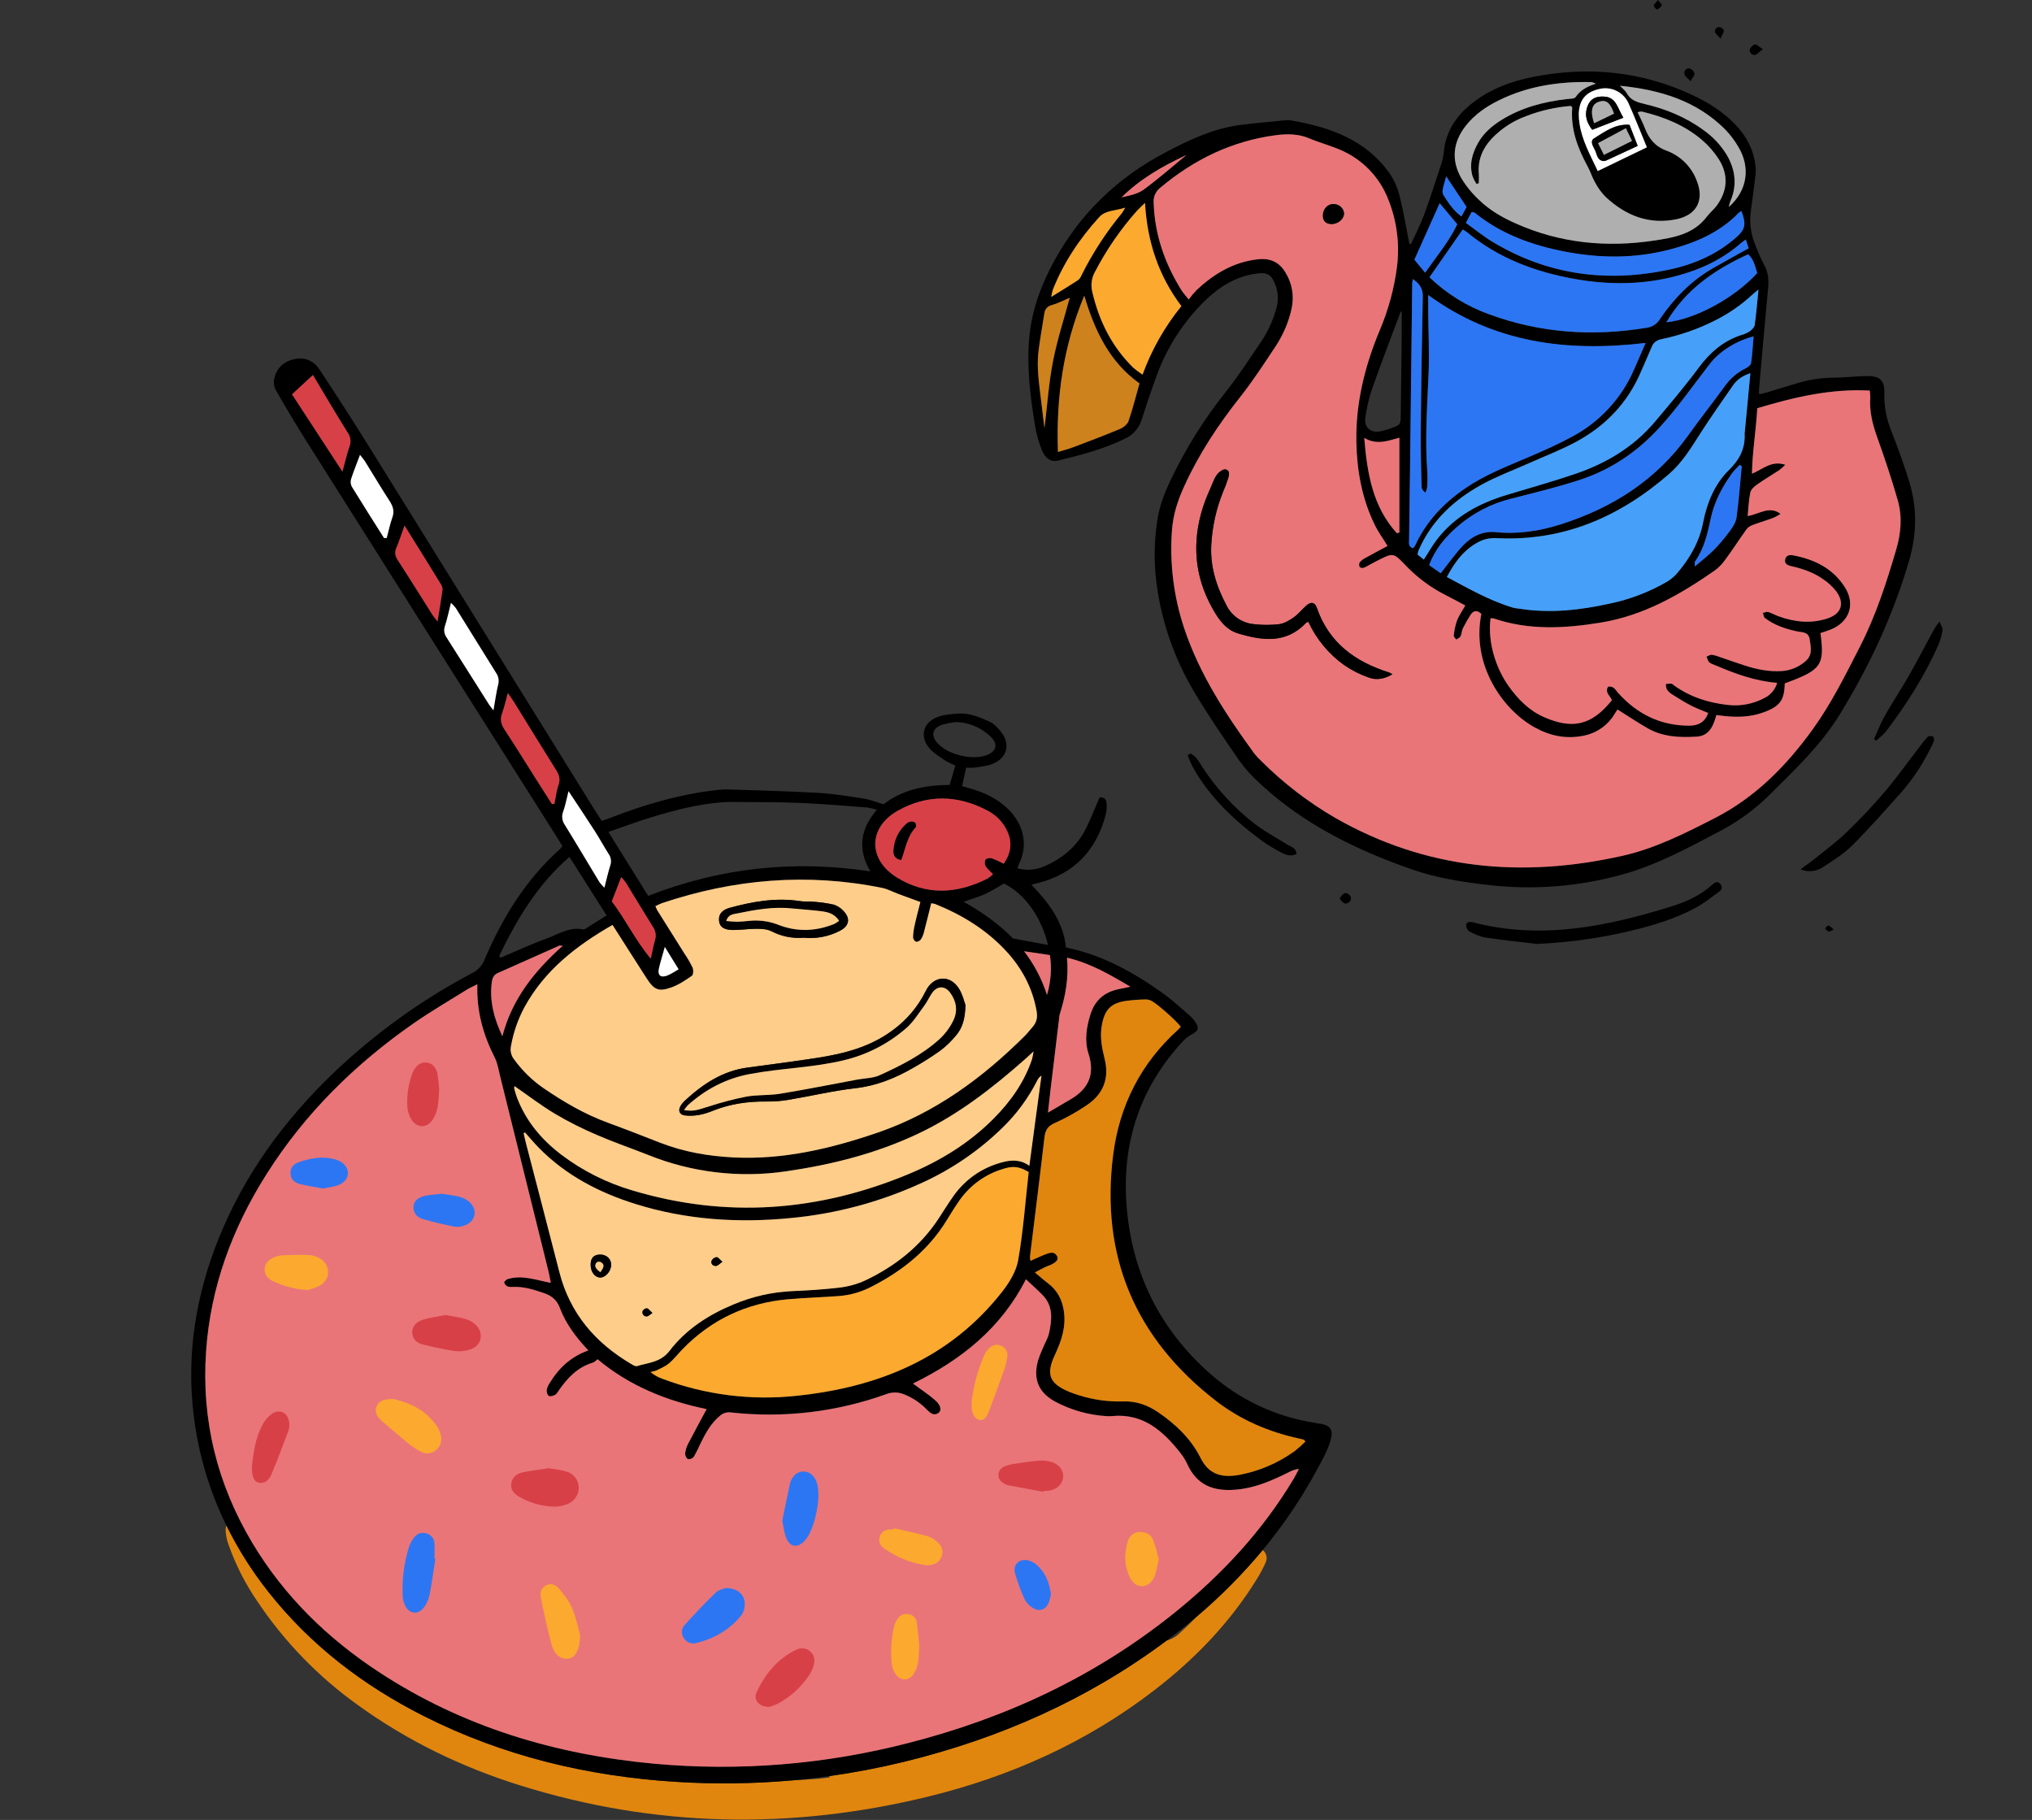 <svg width="498" height="446" viewBox="0 0 498 446" fill="none" xmlns="http://www.w3.org/2000/svg">
<rect x="0" y="0" width="498" height="446" fill="#333333" stroke="none"/>
<g clip-path="url(#clip0_209_2685)">
<path d="M309.46 379.84C304.576 385.714 299.191 391.154 293.366 396.096C291.852 397.653 290.285 399.165 288.667 400.631C288.036 401.145 287.324 401.551 286.56 401.833C286.332 401.929 286.095 402.009 285.859 402.085C266.596 416.478 245.002 426.025 221.613 431.729C215.57 433.205 209.456 434.376 203.295 435.238L203.328 435.559C202.406 435.675 201.489 435.827 200.564 435.899C198.297 436.08 196.033 436.216 193.774 436.324C184.449 437.136 175.077 437.248 165.735 436.656C144.077 435.302 123.311 430.351 103.852 420.52C89.031 413.025 76.069 403.143 65.743 390.015C61.773 384.993 58.343 379.565 55.513 373.823C55.384 374.107 55.309 374.413 55.292 374.724C55.309 375.986 55.537 377.236 55.965 378.422C57.705 383.372 60.087 388.073 63.051 392.403C69.648 402.269 77.97 410.864 87.618 417.776C99.775 426.589 113.129 433.043 127.425 437.514C160.431 447.841 193.758 448.47 227.281 440.318C247.646 435.362 266.42 426.946 283.075 414.071C292.861 406.512 301.333 397.739 307.882 387.195C308.748 385.844 309.509 384.429 310.157 382.961C310.417 382.44 310.489 381.845 310.363 381.277C310.236 380.708 309.917 380.201 309.46 379.84V379.84Z" fill="#E0860E"/>
<path d="M103.836 420.528C123.296 430.359 144.061 435.31 165.719 436.664C175.061 437.256 184.433 437.144 193.758 436.332C196.939 436.055 200.111 435.687 203.28 435.246C209.44 434.384 215.554 433.213 221.597 431.737C244.99 426.017 266.58 416.47 285.843 402.093C286.925 401.292 288 400.469 289.068 399.625C290.526 398.48 291.948 397.302 293.35 396.112C299.182 391.171 304.574 385.731 309.464 379.856C314.643 373.613 319.18 366.865 323.007 359.714C324.041 357.779 325.154 355.836 325.839 353.773C326.712 351.149 326.925 349.235 323.035 348.83C322.699 348.794 322.37 348.694 322.038 348.638C312.532 347.144 303.657 342.944 296.474 336.54C284.153 325.624 277.343 311.799 276.093 295.367C274.912 279.904 279.462 266.331 290.113 254.939C290.832 254.26 291.64 253.685 292.516 253.228C293.502 252.643 293.83 251.962 293.258 250.957C292.843 250.219 292.31 249.554 291.679 248.99C289.448 247.051 287.273 245.024 284.87 243.317C277.736 238.238 270.161 234.016 261.237 232.181C260.632 225.988 257.087 221.289 252.777 216.806L254.379 216.405C263.344 214.106 268.759 208.309 271.038 199.452C271.221 198.628 271.277 197.781 271.203 196.94C271.147 196.031 270.75 195.302 269.48 195.418C268.403 197.902 267.401 200.49 266.176 202.965C263.985 207.4 260.392 210.392 255.901 212.315C253.835 213.212 251.526 213.379 249.352 212.788C249.548 212.251 249.66 211.859 249.833 211.498C252.236 206.394 250.329 201.439 247.077 198.278C244.525 195.799 241.469 194.272 238.068 193.315C237.355 193.115 236.646 192.894 235.793 192.642C236.138 191.04 236.45 189.598 236.77 188.127C237.408 188.174 238.048 188.174 238.685 188.127C240.179 187.887 241.741 187.787 243.131 187.25C246.84 185.816 247.754 182.387 245.294 179.298C244.521 178.325 243.568 177.295 242.47 176.823C240.087 175.781 237.624 174.687 234.936 174.868C233.109 174.992 231.175 175.128 229.516 175.813C226.196 177.191 225.403 180.524 227.714 183.296C228.811 184.614 230.422 185.523 231.864 186.525C232.591 186.943 233.354 187.296 234.143 187.583C233.658 189.233 233.218 190.747 232.745 192.35C226.704 192.378 221.064 193.551 216.558 197.101C214.72 196.556 213.23 195.935 211.675 195.695C207.922 195.118 204.153 194.493 200.367 194.293C193.109 193.872 185.835 193.712 178.569 193.463C177.724 193.44 176.878 193.475 176.037 193.567C166.893 194.549 158.156 197.093 149.6 200.418C148.915 200.682 148.222 200.914 147.477 201.179C146.885 200.261 146.372 199.492 145.875 198.707C127.551 169.197 109.224 139.686 90.894 110.176C86.784 103.574 82.587 97.031 78.301 90.546C77.039 88.628 75.068 87.566 72.693 87.915C69.957 88.315 67.974 89.825 67.257 92.558C67 93.522 67.092 94.546 67.517 95.45C69.939 99.704 72.454 103.904 75.06 108.048C95.473 140.363 115.901 172.656 136.346 204.928C136.839 205.705 137.303 206.499 137.816 207.332C137.672 207.561 137.512 207.78 137.335 207.985C128.891 215.512 123.127 224.886 118.745 235.173C118.213 236.575 117.173 237.726 115.833 238.398C103.248 245.044 91.653 253.416 81.385 263.271C69.512 274.748 59.947 287.839 53.71 303.214C48.014 317.263 45.631 331.813 47.481 346.923C48.616 356.289 51.325 365.396 55.493 373.859C58.323 379.602 61.752 385.029 65.723 390.051C76.053 403.151 89.004 413.033 103.836 420.528ZM282.15 245.244C283.624 245.977 288.118 249.963 289.396 251.618C289.198 251.862 288.985 252.095 288.759 252.315C279.614 260.527 274.375 270.93 272.837 282.932C269.632 307.837 278.241 328.075 298.148 343.39C304.121 347.985 310.966 350.893 318.321 352.511C318.721 352.6 319.142 352.7 319.546 352.808C319.61 352.828 319.65 352.928 319.947 353.265C319.107 354.106 318.216 354.896 317.279 355.628C313.212 358.554 308.547 360.543 303.62 361.453C298.677 362.314 296.009 360.768 294.247 357.267C291.844 352.539 288.138 349.022 283.832 346.07C281.241 344.299 278.429 343.318 275.268 343.426C271.628 343.539 267.995 343.037 264.521 341.94C263.72 341.691 262.919 341.423 262.118 341.102C257.207 339.071 256.286 336.832 258.561 331.993C260.163 328.568 261.321 325.127 260.74 321.249C260.315 318.413 259.102 316.149 256.807 314.439C255.809 313.694 254.884 312.837 253.65 311.819C254.684 311.274 255.385 310.882 256.106 310.533C256.562 310.309 257.055 310.173 257.516 309.964C258.966 309.307 259.518 308.582 259.062 307.797C258.389 306.595 257.351 306.996 256.386 307.324C255.669 307.577 254.984 307.905 254.287 308.21C253.758 308.442 253.238 308.682 252.565 308.987C252.489 308.626 252.45 308.258 252.448 307.889C253.65 298.163 254.852 288.44 255.993 278.706C256.198 276.923 256.835 275.938 258.565 275.181C261.258 273.974 263.84 272.536 266.284 270.882C270.374 268.17 271.96 264.333 270.738 259.469C270.057 256.753 269.536 254.053 270.057 251.209C270.754 247.467 272.184 245.873 275.929 245.288C277.524 245.079 279.128 244.959 280.736 244.928C281.226 244.92 281.71 245.028 282.15 245.244V245.244ZM245.298 284.903C240.599 286.186 236.492 289.064 233.682 293.043C232.36 294.902 231.179 296.857 229.917 298.756C225.447 305.498 219.318 310.309 212.096 313.742C210.103 314.66 207.978 315.259 205.799 315.517C201.958 316.001 198.076 316.218 194.183 316.386C189.193 316.612 184.284 317.727 179.686 319.679C173.582 322.23 168.114 325.776 164.065 331.036C161.91 333.84 158.909 333.904 156.093 334.765C155.693 334.877 155.136 334.513 154.712 334.264C145.899 329.081 139.654 321.866 137.087 311.771C134.363 301.135 131.579 290.515 128.823 279.888C128.639 279.163 128.483 278.429 128.315 277.7L128.655 277.508C129.773 278.754 130.838 280.044 132.008 281.238C138.689 288.048 146.881 292.294 155.877 295.086C168.246 298.928 180.912 299.737 193.742 298.487C204.703 297.462 215.416 294.619 225.443 290.075C232.954 286.736 239.813 282.089 245.699 276.35C249.162 272.987 252.041 269.07 254.219 264.761C254.443 264.279 254.8 263.872 255.248 263.587C254.255 270.898 253.245 278.209 252.244 285.672C249.937 284.014 247.586 284.234 245.298 284.903ZM252.128 287.227C251.327 294.437 250.79 301.68 249.556 308.811C249.076 311.571 247.365 314.351 245.579 316.618C232.793 332.886 215.248 339.969 195.268 342.056C184.13 343.271 172.861 341.848 162.374 337.902C161.303 337.536 160.31 336.972 159.446 336.239C159.981 336.149 160.506 336.006 161.012 335.811C162.046 335.294 163.155 334.825 164.017 334.084C165.218 333.043 166.216 331.753 167.337 330.603C174.407 323.344 183.031 319.318 193.097 318.417C197.291 318.04 201.509 317.908 205.715 317.616C208.504 317.383 211.216 316.589 213.69 315.28C221.193 311.43 227.594 306.327 232.052 299.024C233.061 297.366 234.087 295.711 235.204 294.125C237.817 290.433 241.6 287.731 245.939 286.457C248.343 285.684 249.769 285.856 252.108 287.227H252.128ZM150.113 226.649C153.033 231.219 155.741 235.498 158.485 239.752C160.299 242.556 161.409 243.081 164.541 241.955C166.332 241.314 167.986 240.209 169.56 239.111C169.929 238.851 169.961 237.669 169.737 237.108C169.151 235.892 168.472 234.723 167.706 233.611C165.511 230.102 163.3 226.6 161.096 223.091C160.919 222.755 160.761 222.409 160.624 222.054C161.144 221.776 161.679 221.527 162.226 221.309C179.883 215.384 197.856 213.846 216.178 217.571C217.559 217.851 218.845 218.569 220.183 219.065C221.91 219.706 223.64 220.331 225.559 221.032C225.078 222.963 224.581 224.822 224.161 226.697C223.928 227.68 223.794 228.683 223.76 229.693C223.782 229.922 223.861 230.143 223.991 230.333C224.12 230.524 224.296 230.678 224.501 230.783C224.736 230.782 224.966 230.726 225.175 230.619C225.384 230.513 225.565 230.359 225.703 230.17C226.062 229.599 226.319 228.97 226.464 228.311C227.065 226.032 227.614 223.74 228.21 221.349C228.529 221.371 228.845 221.426 229.152 221.513C235.661 224.125 241.545 227.694 246.376 232.842C250.337 237.06 253.009 241.947 254.035 247.716C254.315 249.294 254.067 250.52 253.033 251.682C252.412 252.371 251.86 253.128 251.203 253.781C240.788 264.16 229.132 272.729 215.1 277.536C203.708 281.442 192.048 284.21 179.851 283.625C173.662 283.329 167.602 282.295 161.789 280.02C157.576 278.353 153.314 276.699 149.032 275.149C143.356 273.069 138.184 270.069 133.221 266.664C130.433 264.744 127.995 262.361 126.011 259.618C125.647 259.159 125.39 258.626 125.258 258.055C125.126 257.485 125.124 256.892 125.25 256.321C125.843 252.989 126.964 249.773 128.571 246.794C133.498 237.781 141.209 231.776 150.113 226.649ZM149.953 220.9C150.778 218.773 151.471 216.986 152.252 214.963C152.66 215.384 153.038 215.834 153.382 216.309C155.593 219.915 157.748 223.52 159.987 227.093C160.329 227.567 160.555 228.114 160.649 228.69C160.742 229.267 160.699 229.857 160.524 230.414C160.123 231.772 159.883 233.186 159.494 234.949C155.685 230.37 153.274 225.275 149.965 220.9H149.953ZM161.473 237.417C161.825 235.814 162.33 234.256 162.935 232.073C164.185 234.1 165.162 235.678 166.312 237.549C165.266 238.134 164.405 238.751 163.44 239.111C161.922 239.66 161.129 238.959 161.473 237.417V237.417ZM256.594 243.826C255.365 239.956 253.467 236.332 250.986 233.118L257.315 234.052C257.79 237.322 257.544 240.657 256.594 243.822V243.826ZM126.091 266.167C129.412 268.463 132.625 270.934 136.081 273.001C139.359 274.924 142.756 276.634 146.252 278.121C150.357 279.904 154.603 281.354 158.765 283.004C169.491 287.337 181.176 288.733 192.621 287.05C203.78 285.448 214.651 282.712 224.93 277.865C234.683 273.266 243.059 266.756 251.074 259.694C251.703 259.141 252.308 258.564 253.29 257.667C253.201 258.313 253.076 258.953 252.917 259.585C251.01 265.234 247.654 269.961 243.492 274.143C237.484 280.172 230.361 284.518 222.575 287.763C200.492 296.937 177.92 298.623 154.88 291.705C148.622 289.856 142.75 286.891 137.547 282.952C132.673 279.243 128.863 274.696 126.684 268.899C126.423 268.186 126.198 267.46 126.011 266.724C125.996 266.535 126.023 266.345 126.091 266.167V266.167ZM274.099 242.416C270.65 243.125 268.339 245.152 267.289 248.493C266.272 251.698 265.747 255.007 266.785 258.223C268.387 263.231 266.833 266.792 262.454 269.364L256.847 272.653C257.123 270.209 257.327 268.31 257.551 266.412C258.208 260.875 258.876 255.34 259.554 249.807C259.568 249.386 259.623 248.967 259.719 248.557C261.113 244.183 261.958 239.744 261.509 234.701C267.353 236.079 271.948 238.811 277.059 241.799C275.681 242.087 274.888 242.256 274.099 242.416ZM256.847 231.576L248.246 229.974C244.822 226.452 240.724 223.564 236.174 220.988C238.152 220.283 239.823 219.81 241.381 219.101C242.939 218.392 244.477 217.407 246.067 216.518C251.307 219.113 255.312 225.03 256.847 231.576V231.576ZM229.813 182.175C228.03 180.236 228.479 178.385 231.014 177.564C232.068 177.289 233.139 177.082 234.219 176.943C237.385 177.009 240.412 178.256 242.707 180.44C244.681 182.259 244.289 184.113 241.797 185.055C238.296 186.385 232.372 184.959 229.813 182.175V182.175ZM220.039 198.659C227.285 194.601 234.752 194.777 242.07 198.683C243.961 199.668 245.515 201.196 246.532 203.07C248.062 205.906 248.054 208.678 245.971 211.67C245.036 211.165 244.067 210.725 243.071 210.352C242.607 210.208 241.786 210.328 241.533 210.645C241.404 210.892 241.337 211.167 241.337 211.446C241.337 211.725 241.404 212 241.533 212.247C241.934 212.944 242.635 213.485 243.348 214.25C242.945 214.644 242.503 214.995 242.03 215.3C234.595 219.053 227.129 219.534 219.831 215.071C212.689 210.653 212.729 202.753 220.039 198.659V198.659ZM159.554 200.305C165.21 198.591 170.922 197.077 176.851 196.616C177.692 196.548 178.537 196.52 179.378 196.528C184.87 196.584 190.361 196.528 195.841 196.756C201.405 196.981 206.953 197.469 212.509 197.882C213.315 198.007 214.112 198.192 214.892 198.435C210.946 203.09 210.045 207.917 213.29 213.541C194.463 210.693 176.506 212.648 158.861 219.55L149.1 203.875C152.865 202.577 156.174 201.331 159.55 200.305H159.554ZM85.655 109.414C85.026 111.225 84.605 113.104 83.924 115.572L71.567 96.639L76.694 91.912C77.411 93.114 78.164 94.412 78.937 95.69C81.024 99.163 83.095 102.648 85.238 106.106C85.572 106.582 85.784 107.132 85.857 107.708C85.929 108.285 85.86 108.871 85.655 109.414V109.414ZM96.153 126.808C95.569 128.439 95.224 130.157 94.776 131.84H94.119C91.471 127.646 88.803 123.467 86.216 119.237C85.925 118.661 85.867 117.996 86.051 117.378C86.668 115.463 87.429 113.597 88.23 111.466C88.731 112.119 89.164 112.599 89.5 113.14C91.503 116.345 93.438 119.618 95.509 122.802C96.33 124.1 96.69 125.286 96.153 126.808ZM108.451 144.651C108.122 147.054 107.71 149.418 107.249 152.286C106.612 151.485 106.284 151.112 106.027 150.708C103.191 146.229 100.395 141.722 97.511 137.272C96.85 136.254 96.67 135.385 97.155 134.247C97.836 132.645 98.357 130.987 99.158 128.803C102.362 133.951 105.254 138.586 108.114 143.225C108.375 143.652 108.493 144.152 108.451 144.651V144.651ZM122.07 167.761C121.601 169.684 121.341 171.659 120.912 174.074C120.335 173.313 120.067 173.009 119.851 172.668C116.386 167.188 112.941 161.692 109.436 156.224C109.142 155.821 108.951 155.352 108.881 154.858C108.812 154.364 108.865 153.86 109.036 153.392C109.608 151.637 109.977 149.814 110.502 147.739C110.94 148.136 111.342 148.57 111.703 149.037C115 154.325 118.265 159.637 121.569 164.921C121.858 165.328 122.053 165.793 122.143 166.284C122.232 166.774 122.212 167.279 122.086 167.761H122.07ZM136.847 192.366C136.33 193.844 136.17 195.442 135.849 196.989L135.256 197.053C134.055 195.142 132.813 193.235 131.603 191.324C128.943 187.118 126.344 182.876 123.592 178.725C122.715 177.399 122.498 176.218 123.051 174.719C123.604 173.221 123.916 171.707 124.437 169.828C125.11 170.818 125.551 171.431 125.943 172.043C129.36 177.564 132.753 183.104 136.194 188.6C136.991 189.822 137.375 190.903 136.863 192.366H136.847ZM138.016 198.847C138.553 197.361 138.817 195.783 139.318 193.876C141.589 197.317 143.692 200.446 145.727 203.614C146.909 205.453 147.954 207.384 149.12 209.223C149.416 209.628 149.609 210.098 149.684 210.594C149.758 211.09 149.712 211.597 149.548 212.071C149.008 213.745 148.639 215.476 148.106 217.531C147.669 217.113 147.268 216.66 146.905 216.177C144.065 211.502 141.297 206.787 138.409 202.132C138.074 201.661 137.865 201.112 137.799 200.538C137.733 199.964 137.813 199.382 138.032 198.847H138.016ZM139.554 209.984L148.659 224.333C146.816 225.499 145.134 226.564 143.452 227.622C143.319 227.728 143.153 227.784 142.983 227.782C139.562 227.017 136.786 228.984 133.842 230.042C130.065 231.412 126.416 233.13 122.711 234.697L122.326 234.288C126.66 225.311 131.663 216.834 139.57 209.984H139.554ZM120.492 240.862C120.62 239.808 120.892 238.923 122.002 238.438C127.025 236.227 132.016 233.971 137.051 231.744C137.175 231.688 137.355 231.744 137.888 231.788C130.926 237.985 125.443 244.908 123.111 253.941C121.124 249.707 119.951 245.452 120.508 240.862H120.492ZM50.506 331.184C51.587 315.416 56.915 301.019 65.326 287.723C74.74 272.861 87.017 260.759 101.377 250.756C105.603 247.816 110.073 245.224 114.443 242.492C115.14 242.059 115.905 241.735 116.991 241.182C116.774 247.868 118.461 253.625 121.249 259.145C121.958 260.547 122.198 262.197 122.583 263.752C126.556 279.735 130.518 295.724 134.467 311.719C134.663 312.52 134.784 313.321 134.988 314.363C131.323 313.654 127.922 312.332 124.369 313.453C124.029 313.558 123.784 313.962 123.524 314.203C123.972 315.529 125.006 315.376 125.891 315.352C128.487 315.284 130.898 316.041 133.298 316.871C135.124 317.499 136.466 318.525 137.199 320.476C138.665 324.398 141.169 327.711 144.189 330.915C139.971 332.43 137.019 335.162 134.816 338.743C134.423 339.291 134.141 339.91 133.987 340.566C133.914 341.05 134.135 341.828 134.491 342.06C134.848 342.292 135.585 342.06 136.033 341.82C136.482 341.579 136.71 341.082 136.999 340.67C139.114 337.629 141.561 335.021 145.266 333.928C145.643 333.82 145.947 333.463 146.468 333.091C154.259 339.624 163.42 343.298 173.181 345.301C171.615 348.217 170.097 350.981 168.651 353.781C168.257 354.529 168.008 355.344 167.918 356.185C167.874 356.646 168.247 357.427 168.615 357.559C168.884 357.592 169.157 357.557 169.408 357.456C169.66 357.355 169.882 357.192 170.053 356.982C170.674 355.879 171.24 354.745 171.747 353.585C172.949 351.153 174.239 348.778 176.378 346.995C176.741 346.654 177.176 346.397 177.65 346.246C178.125 346.094 178.628 346.05 179.122 346.118C192.027 347.558 205.09 346.012 217.303 341.599C218.647 341.1 220.128 341.116 221.461 341.643C223.599 342.464 225.531 343.744 227.121 345.393C227.922 346.154 228.723 347.063 229.969 346.266C230.798 345.733 230.65 344.419 229.304 343.218C227.626 341.723 225.699 340.494 223.748 339.035C235.485 333.315 245.378 325.463 251.435 313.485C252.845 314.811 254.239 316.025 255.513 317.339C258.16 320.047 257.824 323.348 257.115 326.629C256.835 327.927 256.085 329.121 255.573 330.367C255.118 331.365 254.724 332.39 254.391 333.435C253.161 337.934 254.499 341.215 258.569 343.45C262.457 345.531 266.749 346.748 271.151 347.019C271.573 347.057 271.998 347.057 272.42 347.019C280.151 346.218 285.078 350.665 289.4 356.181C290.023 356.984 290.552 357.854 290.978 358.777C293.097 363.356 296.747 365.987 304.361 364.87C308.395 364.281 312.136 362.614 315.781 360.804C316.572 360.361 317.439 360.072 318.337 359.95C317.936 360.712 317.56 361.497 317.135 362.238C309.5 375.025 299.534 385.765 287.994 395.087C268.591 410.738 246.544 421.037 222.47 427.158C202.204 432.389 181.188 434.093 160.343 432.198C136.162 429.966 113.426 423.196 92.953 409.784C80.339 401.524 69.745 391.221 61.938 378.21C53.229 363.736 49.352 348.033 50.506 331.184Z" fill="black"/>
<path d="M397.76 214.258C406.14 211.915 413.706 207.781 421.329 203.775C425.841 201.435 429.977 198.432 433.598 194.865C439.831 188.672 446.24 182.639 450.898 175.056C458.152 163.258 463.937 150.828 467.85 137.516C469.773 130.982 469.913 124.517 467.914 118.047C466.664 114.017 465.27 110.035 463.7 106.106C462.45 102.993 461.697 99.88 461.818 96.491C461.93 93.194 460.736 92.085 457.379 92.157C454.68 92.209 451.98 92.537 449.28 92.557C446.318 92.585 443.375 93.033 440.54 93.887C437.952 94.689 435.368 95.466 432.781 96.239C432.264 96.391 431.731 96.479 431.099 96.62C431.099 96.059 431.07 95.726 431.099 95.394C431.832 87.145 432.537 78.897 433.326 70.653C433.514 68.65 433.394 66.839 432.416 65.025C431.481 63.227 430.663 61.371 429.965 59.468C428.999 56.929 428.709 54.182 429.124 51.496C429.556 48.496 429.925 45.487 430.273 42.475C430.329 41.807 430.307 41.135 430.209 40.472C429.745 36.634 428.018 33.414 425.402 30.634C422.326 27.389 418.613 25.073 414.587 23.206C402.206 17.454 389.276 16.212 375.961 18.8C370.353 19.89 365.05 21.86 360.528 25.506C356.754 28.55 354.311 32.36 353.838 37.299C353.734 38.308 353.521 39.302 353.201 40.264C351.831 44.434 350.494 48.616 348.979 52.73C348.082 55.162 346.868 57.473 345.799 59.841L345.398 59.741C344.645 55.935 344.033 52.093 343.083 48.34C342.613 46.284 341.779 44.329 340.62 42.567C334.732 34.199 325.883 31.142 316.326 29.492C315.822 29.426 315.311 29.426 314.808 29.492C311.026 29.892 307.233 30.173 303.472 30.694C297.011 31.615 291.215 34.407 285.519 37.411C273.922 43.525 264.83 52.234 258.481 63.743C255.276 69.567 252.933 75.728 252.288 82.382C251.567 89.833 252.496 97.224 253.714 104.571C254.046 106.49 254.575 108.369 255.292 110.18C256.142 112.355 257.572 113.288 259.298 112.872C264.886 111.526 270.433 110.067 275.641 107.532C276.642 107.082 277.534 106.422 278.257 105.597C278.98 104.772 279.517 103.8 279.831 102.749C280.932 99.287 282.09 95.842 283.336 92.429C285.887 85.225 290.084 78.715 295.593 73.417C299.078 70.096 303.095 67.668 308.01 67.031C310.546 66.703 311.583 67.256 312.504 69.643C313.221 71.373 313.368 73.285 312.925 75.103C312.137 78.226 310.807 81.186 308.996 83.849C306.164 88.051 303.388 92.305 300.231 96.267C295.075 102.774 290.656 109.833 287.057 117.314C285.543 120.443 284.273 123.652 283.7 127.105C282.741 132.961 282.741 138.935 283.7 144.791C285.047 153.331 287.982 161.543 292.352 169.003C295.821 174.892 299.699 180.552 303.568 186.18C305.15 188.377 306.967 190.393 308.987 192.193C319.674 202.076 332.456 208.325 346.043 213.06C352.052 215.155 358.321 216.133 364.629 216.858C375.737 218.166 386.993 217.283 397.76 214.258V214.258ZM423.708 115.187C420.251 118.592 418.341 123.175 417.407 127.974C416.474 132.773 414.147 136.811 411.034 140.457C410.325 141.281 409.486 141.985 408.551 142.54C404.237 145.043 399.552 146.843 394.672 147.872C387.345 149.498 380.023 150.339 372.552 149.186C371.963 149.132 371.379 149.04 370.802 148.909C365.106 147.203 359.987 144.278 354.583 141.386C356.642 137.456 359.142 134.239 363.063 132.461C364.318 131.969 365.669 131.77 367.013 131.88C383.295 132.633 397.027 126.6 409.072 116.124C412.304 113.32 414.487 109.691 416.766 106.11C419.31 102.128 422.066 98.282 424.746 94.388C425.683 93.03 426.953 92.117 428.972 91.444C428.499 96.419 428.062 101.034 427.622 105.645C427.585 105.81 427.563 105.977 427.554 106.146C427.774 109.811 426.404 112.531 423.708 115.187ZM426.853 114.25C426.452 118.444 426.136 122.662 425.575 126.828C425.419 127.986 424.657 129.148 423.932 130.133C422.738 131.771 421.427 133.321 420.011 134.772C418.673 136.13 417.127 137.292 415.372 138.802C415.372 138.073 415.284 137.801 415.372 137.656C417.567 134.536 418.453 130.938 419.202 127.281C420.063 123.067 422.03 119.357 424.521 115.9C425.084 115.205 425.69 114.547 426.336 113.929L426.853 114.25ZM427.826 90.278C425.769 91.29 424.001 92.805 422.687 94.685C419.759 98.715 416.658 102.624 413.762 106.682C405.931 117.647 395.224 124.453 382.566 128.495C377.359 130.153 372.064 130.982 366.588 130.426C363.384 130.101 360.732 131.427 358.625 133.63C356.658 135.673 355.02 138.037 353.085 140.497L350.261 138.518C351.707 134.556 354.227 131.635 357.175 129.068C360.95 125.78 365.454 123.437 370.313 122.233C375.953 120.791 381.633 119.429 387.165 117.619C394.776 115.135 401.209 110.809 406.652 104.848C411.179 99.9 414.984 94.432 419.07 89.152C421.441 86.092 425.519 83.544 429.765 82.45C429.576 84.682 429.472 86.857 429.156 88.988C429.08 89.465 428.355 90.014 427.826 90.278ZM428.679 81.261C428.025 81.65 427.32 81.945 426.584 82.138C422.258 83.596 419.054 86.38 416.338 90.038C412.921 94.641 409.208 99.035 405.503 103.418C400.339 109.515 393.69 113.485 386.232 116.052C380.648 117.979 374.944 119.558 369.292 121.26C362.518 123.315 356.474 126.516 352.088 132.276C350.97 133.747 350.061 135.373 348.932 137.12L347.405 135.894C347.44 135.594 347.501 135.297 347.59 135.008C350.758 127.597 356.358 122.442 363.255 118.672C366.861 116.697 370.778 115.251 374.555 113.565C378.405 111.846 382.37 110.336 386.084 108.357C393.386 104.459 398.901 98.763 402.162 91.059C403.023 89.036 403.948 87.053 404.782 85.014C405.242 83.885 405.983 83.352 407.185 83.099C411.66 82.18 415.994 80.678 420.079 78.633C423.5 76.959 426.657 74.791 429.448 72.199C429.793 71.871 430.181 71.59 430.954 70.957C430.622 74.19 430.41 76.93 430.005 79.646C429.929 80.255 429.24 80.86 428.679 81.261ZM430.662 66.915C425.014 73.085 415.461 78.248 408.391 78.977C413.133 70.889 420.303 66.05 428.419 62.316C429.897 63.658 430.125 65.337 430.662 66.915ZM428.559 60.85C425.547 62.529 422.667 64.095 419.827 65.726C414.439 68.81 410.213 73.161 406.78 78.244C406.438 78.811 405.972 79.293 405.417 79.653C404.862 80.014 404.233 80.245 403.576 80.327C390.402 82.507 377.483 81.657 364.91 77.018C359.465 75.063 354.495 71.976 350.329 67.961C353.109 63.955 355.745 60.173 358.477 56.252C358.837 56.455 359.187 56.678 359.522 56.92C367.221 63.29 376.23 66.655 385.931 68.377C394.263 69.86 402.563 69.832 410.794 67.656C416.67 66.102 422.066 63.61 426.672 59.572C426.981 59.304 427.337 59.084 427.842 58.715C428.13 59.56 428.355 60.254 428.559 60.85ZM359.262 54.637C359.863 53.491 360.251 52.75 360.66 51.977C360.964 52.037 361.253 52.005 361.413 52.137C367.894 57.389 375.465 60.113 383.532 61.672C392.108 63.326 400.688 63.382 409.168 61.175C415.533 59.52 421.493 56.989 426.18 52.117C426.372 51.963 426.585 51.836 426.812 51.741C427.986 55.014 427.77 56.199 425.495 58.202C420.804 62.325 415.26 64.76 409.232 66.054C393.894 69.343 379.322 67.416 365.767 59.268C363.536 57.93 361.513 56.26 359.25 54.637H359.262ZM422.867 31.803C424.09 33.083 425.157 34.505 426.043 36.038C428.943 40.877 428.403 46.585 423.664 50.743C423.779 50.256 423.919 49.774 424.085 49.301C425.755 45.44 425.346 41.726 423.283 38.137C421.813 35.66 419.83 33.526 417.467 31.879C413.109 28.675 408.202 26.672 402.987 25.47C401.197 25.049 399.634 24.593 398.673 22.85C398.272 22.149 397.564 21.648 396.999 21.027C406.756 22.009 415.785 24.657 422.855 31.799L422.867 31.803ZM399.114 25.326C400.656 28.775 402.03 32.304 403.604 36.098L391.567 41.914C389.705 37.948 387.71 34.415 387.101 30.333C386.962 29.499 386.899 28.654 386.913 27.809C387.057 24.34 388.727 22.461 392.224 21.744C393.608 21.475 395.042 21.683 396.294 22.333C397.545 22.983 398.539 24.038 399.114 25.326V25.326ZM359.242 30.842C361.429 28.062 364.277 26.103 367.421 24.564C374.571 21.059 382.202 19.95 390.077 20.126C390.438 20.221 390.787 20.355 391.119 20.526C388.923 21.227 387.309 22.129 386.164 23.803C385.863 24.244 384.778 24.204 384.045 24.284C378.361 24.937 372.921 26.351 368.022 29.396C365.691 30.838 363.636 32.6 362.282 35.004C360.84 37.58 360.031 40.304 360.928 43.264C361.184 43.899 361.496 44.509 361.862 45.087L362.442 44.907C362.442 44.105 362.498 43.304 362.442 42.531C362.174 39.194 363.352 36.418 365.583 34.002C367.925 31.541 370.803 29.653 373.995 28.486C377.529 27.108 381.247 26.26 385.03 25.971C385.162 26.151 385.35 26.295 385.338 26.419C384.898 31.699 386.7 36.378 389.16 40.897C389.841 42.147 390.249 43.549 390.962 44.775C391.634 46.042 392.484 47.206 393.486 48.232C398.377 52.814 404.097 55.126 410.858 53.744C415.909 52.71 417.776 48.981 415.825 44.206C415.186 42.537 414.197 41.025 412.925 39.77C411.653 38.515 410.128 37.547 408.451 36.931C405.619 35.889 404.117 33.982 403.123 31.355C402.647 30.105 402.01 28.915 401.361 27.513C401.703 27.404 402.06 27.35 402.418 27.353C407.814 28.663 412.909 30.681 417.163 34.335C418.767 35.703 420.157 37.303 421.289 39.082C423.692 42.916 423.404 46.801 420.716 50.443C420.019 51.388 419.054 52.137 418.349 53.075C415.06 57.449 410.173 58.251 405.266 58.98C393.65 60.71 382.354 59.593 371.535 54.789C368.274 53.339 365.166 51.585 362.598 49.093C360.865 47.491 359.368 45.651 358.152 43.629C355.649 39.198 356.11 34.84 359.254 30.842H359.242ZM353.594 46.353C353.81 45.291 354.143 44.254 354.423 43.232L359.422 50.723L358.16 53.055C356.157 51.581 354.932 49.678 353.726 47.767C353.524 47.324 353.482 46.824 353.606 46.353H353.594ZM352.821 49.806L357.139 54.954C355.136 59.156 352.12 62.745 349.272 66.851L346.644 63.647L352.821 49.806ZM345.362 131.98C345.411 126.568 345.511 121.164 345.575 115.748C345.759 100.282 345.941 84.813 346.12 69.339C346.151 69.021 346.2 68.706 346.268 68.394C347.87 69.483 348.751 70.661 348.707 72.688C348.464 83.672 348.295 94.659 348.198 105.649C348.154 110.208 348.303 114.77 348.407 119.333C348.407 119.81 348.731 120.283 349.372 120.723C349.555 120.31 349.689 119.877 349.773 119.433C349.867 118.168 349.882 116.899 349.817 115.632C349.216 107.6 349.789 99.608 350.129 91.572C350.341 86.597 350.085 81.601 350.041 76.614C350.041 75.28 350.041 73.942 350.041 72.299C366.128 84.061 384.021 86.32 403.316 84.045C402.27 86.448 401.385 88.503 400.484 90.555C397.429 97.606 392.071 103.411 385.286 107.019C381.809 108.91 378.16 110.512 374.515 112.066C369.232 114.322 363.872 116.397 359.094 119.678C353.83 123.283 349.568 127.754 346.868 133.606C346.757 133.826 346.623 134.032 346.468 134.223C346.428 134.275 346.328 134.283 346.212 134.327C345.006 133.887 345.366 132.829 345.374 131.98H345.362ZM343.255 76.365L343.532 76.433C343.532 78.332 343.532 80.231 343.532 82.134C343.46 88.64 343.381 95.145 343.295 101.651C343.263 104.075 343.259 104.095 341.008 104.9C340.066 105.275 339.09 105.557 338.092 105.741C335.821 106.082 334.263 104.643 334.615 102.408C334.93 100.066 335.454 97.758 336.182 95.51C338.449 89.092 340.896 82.743 343.268 76.365H343.255ZM342.947 107.251V130.486L342.322 130.65C336.45 124.176 335.068 116.152 334.339 107.307C337.471 109.158 340.179 108.012 342.959 107.251H342.947ZM290.754 37.996C286.941 41.121 283.716 43.981 280.247 46.497C278.757 47.575 276.746 47.939 274.856 48.372C279.346 43.937 284.621 40.829 290.754 37.996ZM258.036 71.009C260.684 64.352 264.617 58.499 269.404 53.219C270.938 51.525 273.31 51.701 275.757 50.912C275.523 51.359 275.265 51.794 274.984 52.214C271.108 56.892 267.782 62 265.07 67.436C264.89 67.907 264.599 68.328 264.221 68.662C262.218 69.98 260.151 71.218 257.624 72.788C257.727 72.184 257.864 71.586 258.036 70.997V71.009ZM258.056 88.567C257.035 93.815 256.674 99.195 255.977 104.888C255.685 102.512 255.413 100.453 255.176 98.386C254.708 94.2 253.974 90.018 254.547 85.783C254.948 82.779 255.464 79.794 255.949 76.802C256.125 75.72 256.658 75.076 257.84 74.751C259.342 74.35 260.748 73.577 262.154 72.984C260.756 78.188 259.078 83.308 258.056 88.555V88.567ZM276.594 103.177C276.318 103.978 275.328 104.78 274.479 105.136C270.674 106.738 266.812 108.181 262.955 109.643C261.878 110.043 260.752 110.328 259.29 110.772C258.809 97.513 260.56 84.982 265.735 72.472C268.327 81.168 271.92 88.716 279.27 93.984C278.397 97.048 277.632 100.153 276.594 103.165V103.177ZM280.015 91.816C279.238 91.312 278.494 90.76 277.788 90.162C272.484 84.998 269.34 78.649 267.69 71.51C267.286 69.86 267.522 68.118 268.35 66.635C271.153 61.235 274.615 56.204 278.657 51.657C279.198 51.06 279.807 50.527 280.62 49.734C281.157 59.244 283.944 67.58 289.532 75.027C285.449 80.051 282.232 85.721 280.015 91.804V91.816ZM327.369 200.502C320.696 196.644 314.555 191.931 309.104 186.481C308.481 185.906 307.907 185.282 307.385 184.614C300.456 175.092 294.035 165.337 290.245 154.001C287.664 146.293 286.636 138.149 287.221 130.041C287.477 126.183 288.659 122.602 290.249 119.113C293.854 111.213 298.577 104.059 303.961 97.264C307.105 93.299 309.873 89.028 312.665 84.798C314.489 82.039 315.797 78.972 316.522 75.745C316.879 74.216 316.93 72.632 316.673 71.084C316.415 69.535 315.853 68.053 315.02 66.723C313.518 64.231 311.331 63.222 308.387 63.518C302.378 64.147 297.539 67.06 293.249 71.073C292.562 71.802 291.921 72.572 291.331 73.381C290.558 72.4 289.981 71.779 289.548 71.098C285.455 64.524 282.983 57.437 282.739 49.626C282.688 48.919 282.816 48.21 283.111 47.566C283.407 46.922 283.86 46.363 284.429 45.94C292.661 39.046 301.95 34.539 312.665 33.121C315.469 32.753 318.188 32.769 320.876 33.898C323.44 34.976 326.16 35.693 328.703 36.811C331.317 37.953 333.68 39.602 335.654 41.662C337.629 43.722 339.176 46.152 340.207 48.812C342.314 54.014 343.066 59.665 342.394 65.237C341.7 70.689 340.252 76.018 338.092 81.072C334.487 89.729 332.26 98.751 332.412 108.161C332.528 115.207 333.762 122.133 336.887 128.559C337.76 130.362 338.961 132.004 340.055 133.795C338.144 134.82 336.362 135.758 334.599 136.743C334.074 137.013 333.607 137.381 333.221 137.829C333.14 138.004 333.098 138.194 333.098 138.387C333.098 138.581 333.14 138.771 333.221 138.946C333.302 139.127 333.814 139.231 334.095 139.175C334.5 139.057 334.885 138.881 335.24 138.654C335.985 138.253 336.714 137.821 337.467 137.452C341.473 135.417 341.473 135.409 344.481 138.55C347.354 141.549 350.725 144.027 354.443 145.877C356.005 146.678 357.539 147.511 359.15 148.368C358.377 149.742 357.58 150.852 357.103 152.086C356.705 153.278 356.447 154.512 356.334 155.763C356.294 156.052 356.734 156.4 356.951 156.725C357.311 156.464 357.82 156.276 357.996 155.924C358.289 155.331 358.268 154.586 358.561 153.989C359.121 152.857 359.744 151.758 360.427 150.696C361.185 149.494 362.11 149.494 363.087 150.427C360.576 162.91 368.343 173.918 376.15 178.241C379.891 180.312 383.856 181.165 388.122 180.28C389.707 179.98 391.209 179.346 392.529 178.42C393.849 177.493 394.957 176.296 395.777 174.908C396.041 174.479 396.322 174.066 396.458 173.854C398.95 175.416 401.321 177.003 403.784 178.425C407.534 180.584 411.687 180.768 415.853 180.508C418.405 180.352 419.803 178.709 420.688 175.216L422.314 175.416C425.711 175.817 429.06 175.741 432.328 174.527C436.286 173.061 437.383 171.555 437.447 167.457C446.456 164.164 447.265 163.05 446.208 155.122C447.009 154.846 447.894 154.598 448.727 154.257C453.298 152.402 454.824 148.06 452.2 143.914C449.248 139.243 444.682 137.027 439.41 136.062C438.609 135.918 437.808 136.062 437.571 136.983C437.271 138.101 438.1 138.51 438.958 138.702C441.786 139.343 444.509 140.252 446.881 141.947C448.069 142.743 449.129 143.717 450.021 144.835C452.208 147.791 451.375 150.395 447.902 151.541C443.896 152.863 439.891 152.43 435.973 151.024C435.1 150.708 434.283 150.223 433.398 149.959C432.997 149.846 432.525 150.095 432.084 150.179C432.244 150.612 432.28 151.209 432.589 151.445C434.928 153.215 437.652 154.109 440.48 154.718C441.757 154.99 443.284 154.81 443.556 156.677C443.828 158.543 444.357 160.494 442.486 162.049C440.887 163.45 438.872 164.286 436.75 164.428C433.57 164.628 430.526 164.028 427.537 163.034C425.535 162.377 423.532 161.668 421.529 160.995C420.905 160.735 420.253 160.55 419.586 160.442C419.166 160.406 418.717 160.727 418.281 160.887C418.497 161.368 418.605 161.968 418.957 162.297C419.31 162.625 419.999 162.834 420.54 163.066C425.29 165.069 430.109 166.88 435.569 167.328C435.348 168.114 434.965 168.845 434.446 169.475C433.927 170.105 433.282 170.619 432.553 170.986C429.778 172.49 426.606 173.099 423.472 172.728C418.713 172.192 414.227 170.762 410.285 167.921C410.081 167.773 409.885 167.521 409.66 167.521C409.199 167.514 408.739 167.544 408.283 167.613C408.375 168.07 408.347 168.61 408.583 168.967C408.924 169.453 409.364 169.863 409.873 170.169C411.371 171.11 412.873 172.059 414.439 172.873C415.785 173.57 417.243 174.074 418.689 174.711C417.888 176.939 416.31 177.812 414.023 177.812C406.981 177.812 401.281 174.98 396.626 169.8C395.981 169.087 395.541 168.009 394.163 168.254C394.107 168.346 394.055 168.434 394.015 168.518C393.946 168.657 393.899 168.806 393.874 168.959C393.874 168.979 393.874 168.995 393.874 169.011C393.754 170.008 394.784 170.705 395.076 171.587C392.625 174.635 390.245 176.426 387.614 177.087C387.155 177.199 386.689 177.28 386.22 177.327C385.836 177.365 385.451 177.382 385.066 177.379C384.714 177.379 384.353 177.351 383.989 177.315C383.624 177.279 383.256 177.219 382.879 177.151C382.29 177.037 381.707 176.892 381.132 176.718C380.286 176.458 379.454 176.152 378.641 175.801C374.876 174.199 372.08 171.366 369.749 168.078C366.72 163.803 364.589 157.574 365.342 151.525C365.583 151.487 365.827 151.487 366.067 151.525C374.724 154.485 383.448 154.013 392.34 152.559C402.859 150.84 411.703 145.748 420.223 139.848C421.245 139.1 422.138 138.191 422.867 137.156C424.657 134.712 426.304 132.16 428.074 129.693C428.442 129.233 428.93 128.884 429.484 128.683C430.898 128.134 432.356 127.706 433.79 127.201C434.726 126.904 435.611 126.467 436.414 125.903C433.666 123.844 431.239 125.967 428.355 126.448C428.563 124.445 428.631 122.518 429.016 120.667C429.164 119.95 429.929 119.241 430.586 118.776C432.38 117.514 434.271 116.397 436.109 115.191C436.629 114.784 437.122 114.345 437.587 113.877C434.135 112.751 432.108 114.979 429.412 116.068C429.528 110.564 430.438 105.356 430.714 100.025C439.699 97.332 448.675 95.189 458.289 95.698C458.367 96.284 458.404 96.874 458.401 97.465C458.172 100.83 458.966 103.97 460.091 107.119C461.906 112.203 463.632 117.326 465.122 122.51C466.268 126.488 465.959 130.558 464.794 134.528C462.39 142.724 459.775 150.832 455.861 158.471C452.316 165.398 448.871 172.38 444.301 178.705C437.84 187.639 430.237 195.382 420.291 200.47C412.993 204.203 405.687 207.917 397.588 209.727C373.009 215.228 349.5 213.1 327.369 200.49V200.502Z" fill="black"/>
<path d="M419.735 216.722C416.803 219.418 413.234 221.016 409.524 222.166C393.634 227.089 377.588 230.354 360.956 226.016C360.203 225.819 359.438 225.903 359.318 226.665C359.311 226.977 359.38 227.286 359.52 227.565C359.66 227.844 359.865 228.085 360.119 228.267C361.385 228.912 362.739 229.557 364.125 229.765C368.287 230.394 372.48 230.815 376.666 231.319C384.635 230.971 392.55 229.844 400.299 227.954C405.567 226.669 410.734 225.058 415.521 222.486C417.584 221.377 419.446 219.882 421.357 218.48C421.523 218.382 421.664 218.246 421.767 218.082C421.869 217.918 421.931 217.732 421.946 217.54C421.961 217.347 421.93 217.153 421.855 216.976C421.779 216.798 421.662 216.64 421.513 216.517C420.88 215.897 420.275 216.225 419.735 216.722Z" fill="black"/>
<path d="M473.77 180.504C473.37 180.344 472.701 180.312 472.452 180.552C471.757 181.284 471.117 182.065 470.538 182.891C467.65 186.637 464.902 190.503 461.85 194.108C458.954 197.517 455.841 200.77 452.637 203.883C450.233 206.218 447.49 208.237 444.866 210.36C443.708 211.298 442.463 212.143 441.261 213.028C442.159 213.413 443.14 213.562 444.112 213.463C445.084 213.363 446.015 213.018 446.816 212.459C449.288 210.857 451.852 209.255 453.91 207.216C458.096 203.037 462.006 198.583 465.955 194.176C468.915 190.795 471.393 187.02 473.318 182.96C473.583 182.529 473.798 182.069 473.959 181.59C474.039 181.249 473.959 180.58 473.77 180.504Z" fill="black"/>
<path d="M461.878 175.497C460.86 177.291 460.135 179.254 459.278 181.141L459.811 181.518C460.612 180.748 461.577 180.075 462.246 179.194C467.313 172.508 471.816 165.474 475.168 157.754C475.616 156.662 475.917 155.516 476.065 154.345C476.134 153.848 475.693 153.28 475.312 152.302C474.664 153.232 474.299 153.66 474.035 154.145C471.98 157.926 470.005 161.756 467.878 165.498C465.955 168.875 463.796 172.116 461.878 175.497Z" fill="black"/>
<path d="M309.448 206.174C310.969 207.239 312.566 208.189 314.227 209.018C315.324 209.603 316.526 209.904 317.764 209.275C317.624 207.728 316.41 207.548 315.513 206.987C312.589 205.157 309.504 203.53 306.836 201.379C302.085 197.564 297.966 193.023 294.631 187.923C293.85 186.721 293.201 185.271 291.743 184.662L291.074 185.035C291.382 185.925 291.74 186.797 292.148 187.647C296.314 195.298 302.526 201.079 309.448 206.174Z" fill="black"/>
<path d="M430.213 13.42C430.75 13.244 431.174 12.711 432.02 12.05C431.122 11.465 430.586 10.848 430.117 10.888C429.648 10.928 429.007 11.577 428.839 12.09C428.802 12.277 428.812 12.47 428.869 12.651C428.926 12.833 429.027 12.997 429.164 13.129C429.3 13.262 429.468 13.358 429.652 13.408C429.835 13.459 430.028 13.463 430.213 13.42V13.42Z" fill="black"/>
<path d="M414.335 19.906C414.816 18.988 415.373 18.419 415.284 17.975C415.195 17.688 415.036 17.428 414.821 17.218C414.607 17.009 414.343 16.856 414.055 16.773C413.867 16.746 413.676 16.768 413.499 16.836C413.323 16.905 413.167 17.017 413.046 17.163C412.926 17.309 412.844 17.484 412.811 17.67C412.777 17.856 412.791 18.048 412.853 18.227C412.961 18.744 413.586 19.116 414.335 19.906Z" fill="black"/>
<path d="M330.618 221.116C331.319 220.596 331.231 219.706 330.566 219.186C329.492 218.352 328.964 219.282 328.299 220.151C328.96 221.144 329.624 221.87 330.618 221.116Z" fill="black"/>
<path d="M421.669 9.462C422.07 8.529 422.47 8 422.47 7.459C422.47 7.191 421.833 6.686 421.457 6.658C421.291 6.627 421.12 6.64 420.961 6.695C420.802 6.751 420.66 6.847 420.549 6.974C420.438 7.101 420.363 7.254 420.329 7.42C420.296 7.585 420.306 7.756 420.359 7.916C420.484 8.352 421.004 8.701 421.669 9.462Z" fill="black"/>
<path d="M406.156 2.307C406.637 2.106 407.032 1.739 407.269 1.274C407.353 1.09 406.797 0.613 406.324 0C405.855 0.609 405.367 0.981 405.306 1.41C405.266 1.686 405.995 2.372 406.156 2.307Z" fill="black"/>
<path d="M449.412 227.778C448.799 227.294 448.483 226.901 448.094 226.805C447.906 226.757 447.578 227.266 447.293 227.518C447.57 227.782 447.81 228.183 448.134 228.267C448.459 228.351 448.783 228.035 449.412 227.778Z" fill="black"/>
<path d="M92.941 409.805C113.414 423.216 136.149 429.986 160.331 432.218C181.179 434.114 202.197 432.41 222.466 427.178C246.54 421.057 268.587 410.754 287.99 395.107C299.53 385.797 309.496 375.057 317.131 362.258C317.576 361.517 317.932 360.732 318.333 359.97C317.435 360.092 316.568 360.381 315.777 360.824C312.132 362.634 308.391 364.301 304.357 364.89C296.746 366.003 293.093 363.376 290.974 358.797C290.548 357.874 290.019 357.004 289.396 356.201C285.074 350.685 280.147 346.254 272.416 347.039C271.994 347.077 271.569 347.077 271.146 347.039C266.745 346.768 262.453 345.551 258.565 343.47C254.495 341.239 253.157 337.958 254.387 333.455C254.719 332.41 255.114 331.385 255.569 330.387C256.081 329.141 256.831 327.947 257.111 326.649C257.824 323.372 258.16 320.067 255.509 317.359C254.223 316.045 252.841 314.831 251.431 313.506C245.37 325.483 235.481 333.335 223.744 339.055C225.707 340.514 227.622 341.743 229.3 343.238C230.646 344.439 230.794 345.753 229.965 346.286C228.735 347.087 227.898 346.174 227.117 345.413C225.527 343.764 223.595 342.484 221.457 341.663C220.124 341.136 218.643 341.12 217.299 341.619C205.087 346.032 192.023 347.578 179.118 346.138C178.624 346.07 178.121 346.114 177.646 346.266C177.172 346.417 176.737 346.674 176.374 347.015C174.235 348.814 172.953 351.173 171.743 353.605C171.236 354.765 170.67 355.899 170.049 357.002C169.878 357.212 169.656 357.375 169.404 357.476C169.153 357.577 168.88 357.612 168.611 357.579C168.242 357.447 167.87 356.666 167.914 356.205C168.004 355.364 168.252 354.549 168.647 353.801C170.093 350.997 171.611 348.237 173.177 345.321C163.416 343.318 154.255 339.644 146.464 333.111C145.947 333.483 145.643 333.84 145.262 333.948C141.557 335.041 139.11 337.649 136.995 340.69C136.706 341.09 136.438 341.615 136.029 341.84C135.621 342.064 134.828 342.296 134.487 342.08C134.147 341.864 133.91 341.07 133.983 340.586C134.137 339.93 134.419 339.311 134.812 338.763C137.015 335.182 139.967 332.45 144.185 330.935C141.165 327.731 138.661 324.418 137.195 320.496C136.462 318.525 135.12 317.499 133.293 316.891C130.89 316.061 128.487 315.288 125.887 315.372C125.002 315.396 123.968 315.549 123.52 314.223C123.78 313.982 124.025 313.578 124.365 313.473C127.918 312.352 131.319 313.674 134.984 314.383C134.78 313.341 134.659 312.528 134.463 311.739C130.511 295.747 126.549 279.758 122.578 263.772C122.178 262.217 121.954 260.567 121.245 259.165C118.441 253.645 116.77 247.888 116.987 241.202C115.901 241.755 115.136 242.079 114.439 242.512C110.069 245.244 105.599 247.836 101.373 250.776C86.993 260.791 74.715 272.881 65.322 287.743C56.91 301.039 51.587 315.436 50.502 331.204C49.348 348.053 53.225 363.756 61.922 378.25C69.733 391.241 80.327 401.544 92.941 409.805Z" fill="#E97578"/>
<path d="M128.559 246.774C126.95 249.759 125.829 252.982 125.238 256.321C125.112 256.892 125.114 257.485 125.246 258.055C125.377 258.626 125.635 259.159 125.999 259.617C127.983 262.361 130.421 264.744 133.209 266.664C138.172 270.069 143.344 273.073 149.019 275.149C153.301 276.719 157.547 278.385 161.797 280.04C167.61 282.307 173.67 283.341 179.859 283.645C192.052 284.23 203.712 281.462 215.108 277.556C229.128 272.749 240.796 264.18 251.211 253.801C251.867 253.148 252.412 252.391 253.041 251.702C254.075 250.552 254.323 249.298 254.043 247.736C253.017 241.967 250.345 237.08 246.384 232.862C241.549 227.714 235.665 224.145 229.16 221.533C228.852 221.446 228.537 221.391 228.218 221.369C227.622 223.772 227.073 226.052 226.472 228.331C226.327 228.99 226.07 229.619 225.711 230.19C225.573 230.379 225.392 230.533 225.183 230.639C224.974 230.746 224.744 230.802 224.509 230.803C224.304 230.698 224.128 230.544 223.999 230.353C223.869 230.163 223.79 229.942 223.768 229.713C223.802 228.703 223.936 227.7 224.169 226.717C224.569 224.842 225.086 222.983 225.567 221.052C223.648 220.351 221.918 219.726 220.191 219.085C218.853 218.589 217.567 217.883 216.185 217.591C197.864 213.866 179.891 215.404 162.234 221.329C161.687 221.547 161.152 221.796 160.632 222.074C160.769 222.428 160.927 222.775 161.104 223.111C163.304 226.62 165.511 230.122 167.714 233.631C168.48 234.742 169.159 235.912 169.744 237.128C169.989 237.697 169.937 238.879 169.568 239.131C167.994 240.229 166.34 241.334 164.549 241.975C161.417 243.101 160.307 242.588 158.493 239.772C155.749 235.518 153.041 231.239 150.121 226.669C141.209 231.776 133.498 237.781 128.559 246.774ZM178.825 222.47C184.461 220.944 190.165 219.915 196.049 220.828C197.199 221.008 198.389 220.884 199.55 221C201.138 221.11 202.715 221.336 204.269 221.677C205.153 221.95 205.952 222.444 206.592 223.111C208.519 225.018 208.194 226.937 205.755 228.139C203.048 229.528 199.997 230.103 196.971 229.793C194.256 230.025 191.531 229.484 189.112 228.231C188.066 227.686 186.708 227.61 185.466 227.602C183.532 227.602 181.597 227.918 179.666 227.906C177.515 227.906 176.51 227.209 176.27 225.939C175.961 224.321 176.754 223.031 178.825 222.47ZM166.837 270.942C167.155 270.436 167.543 269.978 167.99 269.58C172.352 265.574 177.159 262.418 183.211 261.608C188.891 260.847 194.575 260.114 200.243 259.237C206.873 258.215 213.266 256.585 218.825 252.427C222.241 249.931 225.001 246.646 226.873 242.853C228.707 239.119 232.777 238.73 235 242.256C235.913 243.702 236.302 245.46 236.602 246.298C236.522 249.683 235.845 251.942 234.251 253.793C233.123 255.158 231.842 256.389 230.434 257.462C228.301 258.978 226.091 260.381 223.812 261.665C219.406 264.22 214.804 266.071 209.616 266.676C204.097 267.309 198.653 268.611 193.161 269.532C191.413 269.822 189.642 269.956 187.87 269.933C183.344 269.881 178.957 270.498 174.732 272.18C173.642 272.64 172.508 272.987 171.347 273.214C170.19 273.43 169.007 273.473 167.838 273.342C166.488 273.17 166.103 272.124 166.837 270.922V270.942Z" fill="#FFCD8A"/>
<path d="M255.244 263.591C254.796 263.876 254.439 264.283 254.215 264.765C252.038 269.072 249.16 272.988 245.699 276.35C239.819 282.093 232.966 286.745 225.459 290.091C215.432 294.635 204.719 297.478 193.758 298.503C180.94 299.753 168.263 298.944 155.893 295.102C146.897 292.298 138.705 288.064 132.024 281.254C130.854 280.052 129.789 278.77 128.671 277.524L128.331 277.716C128.499 278.445 128.655 279.179 128.839 279.904C131.595 290.531 134.379 301.135 137.103 311.787C139.69 321.882 145.915 329.097 154.727 334.28C155.152 334.529 155.729 334.893 156.11 334.781C158.913 333.92 161.926 333.868 164.081 331.052C168.114 325.792 173.582 322.239 179.703 319.695C184.3 317.743 189.209 316.628 194.199 316.402C198.072 316.234 201.954 316.001 205.815 315.533C207.994 315.275 210.119 314.676 212.112 313.758C219.322 310.325 225.463 305.514 229.933 298.772C231.195 296.873 232.376 294.918 233.698 293.059C236.508 289.08 240.615 286.202 245.314 284.919C247.622 284.25 249.973 284.03 252.276 285.692C253.253 278.213 254.251 270.902 255.244 263.591ZM149.777 310.096C149.676 311.587 148.391 313.045 147.157 313.065C145.759 313.065 144.714 311.663 144.754 309.8C144.79 308.242 145.555 307.469 147.061 307.445C148.679 307.421 149.877 308.59 149.777 310.096V310.096ZM158.517 322.591C158.351 322.604 158.184 322.575 158.032 322.506C157.88 322.437 157.748 322.331 157.648 322.197C157.548 322.064 157.484 321.907 157.461 321.742C157.437 321.577 157.456 321.409 157.515 321.253C157.617 321.065 157.766 320.906 157.949 320.794C158.131 320.681 158.339 320.619 158.553 320.612C158.993 320.74 159.322 321.245 159.891 321.766C159.254 322.166 158.885 322.591 158.517 322.591ZM175.481 310.233C174.76 310.269 174.155 309.716 174.407 308.951C174.522 308.719 174.691 308.519 174.901 308.366C175.11 308.214 175.353 308.115 175.609 308.077C176.009 308.077 176.41 308.678 177.039 309.207C176.358 309.684 175.933 310.209 175.481 310.233Z" fill="#FFCD8A"/>
<path d="M270.037 251.213C269.508 254.057 270.037 256.757 270.718 259.473C271.94 264.337 270.353 268.174 266.264 270.886C263.82 272.54 261.238 273.978 258.545 275.185C256.814 275.942 256.178 276.927 255.973 278.71C254.848 288.444 253.614 298.167 252.428 307.893C252.43 308.262 252.469 308.63 252.544 308.991C253.217 308.686 253.746 308.446 254.267 308.214C254.964 307.909 255.649 307.581 256.366 307.328C257.331 306.984 258.369 306.607 259.042 307.801C259.486 308.602 258.946 309.311 257.496 309.968C257.035 310.177 256.542 310.313 256.086 310.537C255.365 310.886 254.663 311.278 253.63 311.823C254.864 312.853 255.789 313.698 256.787 314.443C259.082 316.161 260.295 318.425 260.72 321.253C261.301 325.131 260.151 328.572 258.541 331.997C256.266 336.836 257.187 339.075 262.098 341.107C262.875 341.427 263.676 341.695 264.501 341.944C267.974 343.041 271.608 343.543 275.248 343.43C278.409 343.322 281.221 344.303 283.812 346.074C288.134 349.026 291.856 352.543 294.227 357.271C295.993 360.772 298.657 362.318 303.6 361.457C308.527 360.547 313.192 358.558 317.259 355.632C318.196 354.9 319.087 354.11 319.927 353.269C319.65 352.932 319.61 352.832 319.526 352.812C319.126 352.704 318.725 352.604 318.301 352.515C310.93 350.913 304.101 347.989 298.128 343.394C278.221 328.079 269.624 307.841 272.817 282.936C274.355 270.918 279.594 260.531 288.739 252.319C288.964 252.095 289.175 251.858 289.372 251.61C288.094 249.955 283.6 245.969 282.126 245.236C281.679 245.018 281.185 244.91 280.688 244.924C279.08 244.955 277.476 245.075 275.881 245.284C272.164 245.877 270.734 247.471 270.037 251.213Z" fill="#E0860E"/>
<path d="M235.184 294.109C234.067 295.711 233.041 297.349 232.032 299.008C227.573 306.311 221.173 311.426 213.67 315.264C211.196 316.572 208.484 317.367 205.695 317.6C201.489 317.908 197.283 318.04 193.077 318.401C183.011 319.302 174.387 323.328 167.317 330.587C166.196 331.737 165.206 333.026 163.997 334.068C163.135 334.809 162.026 335.27 160.992 335.795C160.486 335.99 159.961 336.133 159.426 336.223C160.29 336.956 161.283 337.52 162.354 337.886C172.841 341.834 184.109 343.26 195.248 342.048C215.228 339.961 232.773 332.878 245.559 316.61C247.345 314.343 249.056 311.563 249.536 308.802C250.77 301.672 251.299 294.417 252.108 287.218C249.769 285.848 248.343 285.676 245.919 286.417C241.576 287.697 237.793 290.408 235.184 294.109V294.109Z" fill="#FCA930"/>
<path d="M126.68 268.899C128.859 274.696 132.689 279.243 137.543 282.952C142.752 286.889 148.629 289.852 154.892 291.697C177.92 298.615 200.492 296.929 222.587 287.755C230.373 284.518 237.507 280.172 243.504 274.135C247.666 269.953 251.022 265.226 252.929 259.577C253.088 258.945 253.213 258.305 253.302 257.659C252.32 258.556 251.699 259.133 251.087 259.686C243.075 266.748 234.696 273.258 224.942 277.857C214.66 282.704 203.792 285.428 192.633 287.042C181.189 288.728 169.503 287.334 158.777 283.004C154.615 281.354 150.365 279.904 146.264 278.121C142.768 276.634 139.371 274.924 136.094 273.001C132.637 270.934 129.424 268.463 126.103 266.167C126.034 266.344 126.005 266.534 126.019 266.724C126.202 267.46 126.423 268.186 126.68 268.899V268.899Z" fill="#FFCD8A"/>
<path d="M219.847 215.059C227.145 219.522 234.611 219.041 242.046 215.288C242.519 214.983 242.961 214.631 243.364 214.238C242.651 213.481 241.962 212.94 241.549 212.235C241.42 211.988 241.353 211.713 241.353 211.434C241.353 211.155 241.42 210.88 241.549 210.633C241.802 210.316 242.623 210.196 243.087 210.34C244.083 210.713 245.052 211.153 245.987 211.658C248.07 208.682 248.078 205.894 246.548 203.058C245.531 201.189 243.98 199.666 242.094 198.683C234.764 194.777 227.297 194.601 220.063 198.659C212.729 202.753 212.689 210.653 219.847 215.059ZM218.994 208.385C219.056 207.163 219.358 205.966 219.884 204.861C220.41 203.756 221.149 202.766 222.058 201.948C222.359 201.656 222.737 201.457 223.147 201.375C223.344 201.338 223.545 201.342 223.74 201.387C223.934 201.432 224.117 201.516 224.277 201.635C224.387 201.797 224.455 201.983 224.475 202.178C224.495 202.372 224.465 202.569 224.389 202.749C222.266 204.968 221.894 207.989 220.856 210.761C219.154 210.412 218.93 209.391 218.994 208.369V208.385Z" fill="#D84047"/>
<path d="M259.719 248.557C259.618 248.967 259.558 249.385 259.538 249.807C258.873 255.343 258.206 260.878 257.535 266.412C257.311 268.31 257.107 270.209 256.831 272.653L262.438 269.364C266.817 266.792 268.383 263.231 266.768 258.223C265.731 255.019 266.256 251.682 267.273 248.493C268.343 245.152 270.654 243.125 274.083 242.416C274.884 242.256 275.685 242.087 277.035 241.799C271.94 238.811 267.329 236.079 261.501 234.688C261.95 239.728 261.104 244.183 259.719 248.557Z" fill="#E97578"/>
<path d="M256.594 243.822C257.544 240.657 257.79 237.322 257.315 234.052L250.978 233.114C253.462 236.328 255.363 239.952 256.594 243.822V243.822Z" fill="#E97578"/>
<path d="M125.975 172.055C125.575 171.427 125.142 170.83 124.469 169.84C123.948 171.719 123.632 173.269 123.083 174.731C122.534 176.194 122.747 177.399 123.624 178.737C126.36 182.888 128.959 187.13 131.635 191.336C132.837 193.247 134.071 195.154 135.288 197.065L135.881 197.001C136.202 195.454 136.362 193.856 136.879 192.378C137.395 190.899 137.007 189.834 136.242 188.624C132.773 183.116 129.392 177.576 125.975 172.055Z" fill="#D84047"/>
<path d="M78.937 95.682C78.164 94.404 77.411 93.114 76.694 91.904L71.567 96.631L83.924 115.564C84.605 113.096 85.026 111.217 85.655 109.406C85.866 108.861 85.94 108.272 85.87 107.692C85.8 107.112 85.588 106.557 85.254 106.077C83.095 102.648 81.024 99.163 78.937 95.682Z" fill="#D84047"/>
<path d="M111.723 149.037C111.362 148.57 110.96 148.136 110.522 147.739C109.997 149.814 109.628 151.637 109.056 153.392C108.885 153.86 108.832 154.364 108.901 154.858C108.971 155.352 109.162 155.821 109.456 156.224C112.941 161.692 116.386 167.188 119.871 172.668C120.087 173.009 120.355 173.313 120.932 174.074C121.361 171.671 121.621 169.668 122.09 167.761C122.219 167.28 122.242 166.777 122.156 166.286C122.07 165.795 121.878 165.329 121.593 164.921C118.284 159.637 115.02 154.325 111.723 149.037Z" fill="white"/>
<path d="M137.904 231.788C137.371 231.756 137.191 231.688 137.067 231.744C132.048 233.971 127.053 236.227 122.018 238.438C120.912 238.923 120.636 239.808 120.508 240.862C119.951 245.452 121.124 249.707 123.127 253.941C125.459 244.908 130.942 237.985 137.904 231.788Z" fill="#E97578"/>
<path d="M99.142 128.803C98.341 130.986 97.836 132.653 97.139 134.247C96.654 135.385 96.834 136.25 97.495 137.272C100.379 141.722 103.175 146.229 106.011 150.708C106.268 151.108 106.596 151.469 107.233 152.286C107.694 149.418 108.106 147.042 108.435 144.651C108.469 144.154 108.346 143.659 108.082 143.237C105.238 138.586 102.346 133.951 99.142 128.803Z" fill="#D84047"/>
<path d="M146.925 216.189C147.288 216.672 147.689 217.125 148.126 217.543C148.659 215.488 149.028 213.757 149.568 212.083C149.732 211.609 149.778 211.102 149.704 210.606C149.629 210.11 149.436 209.64 149.14 209.235C147.974 207.384 146.929 205.453 145.747 203.626C143.712 200.458 141.609 197.329 139.338 193.888C138.853 195.795 138.573 197.373 138.036 198.859C137.819 199.398 137.741 199.983 137.811 200.559C137.881 201.136 138.097 201.685 138.437 202.156C141.309 206.799 144.085 211.514 146.925 216.189Z" fill="white"/>
<path d="M89.5 113.148C89.164 112.607 88.731 112.126 88.23 111.474C87.429 113.605 86.668 115.479 86.051 117.386C85.867 118.004 85.925 118.669 86.216 119.245C88.803 123.475 91.471 127.658 94.119 131.848H94.776C95.224 130.165 95.577 128.447 96.153 126.816C96.698 125.294 96.33 124.108 95.497 122.81C93.438 119.626 91.503 116.365 89.5 113.148Z" fill="white"/>
<path d="M160.524 230.414C160.701 229.854 160.743 229.26 160.649 228.681C160.554 228.101 160.325 227.552 159.979 227.077C157.74 223.508 155.573 219.866 153.374 216.293C153.03 215.818 152.652 215.368 152.244 214.947C151.463 216.95 150.77 218.757 149.945 220.884C153.265 225.258 155.677 230.354 159.486 234.933C159.883 233.186 160.111 231.772 160.524 230.414Z" fill="#D84047"/>
<path d="M163.44 239.095C164.405 238.75 165.266 238.118 166.312 237.533C165.162 235.662 164.185 234.084 162.935 232.057C162.33 234.24 161.825 235.806 161.473 237.4C161.12 238.995 161.922 239.66 163.44 239.095Z" fill="white"/>
<path d="M397.536 209.747C405.635 207.937 412.941 204.223 420.239 200.49C430.185 195.402 437.788 187.671 444.249 178.725C448.819 172.4 452.26 165.418 455.809 158.491C459.723 150.852 462.342 142.744 464.742 134.548C465.907 130.574 466.216 126.504 465.07 122.53C463.58 117.346 461.866 112.223 460.039 107.139C458.914 103.99 458.12 100.85 458.349 97.485C458.352 96.894 458.315 96.304 458.237 95.718C448.623 95.209 439.646 97.353 430.662 100.044C430.385 105.376 429.46 110.584 429.36 116.088C432.056 114.999 434.083 112.771 437.536 113.897C437.071 114.365 436.577 114.804 436.058 115.211C434.219 116.413 432.328 117.534 430.534 118.796C429.877 119.261 429.112 119.97 428.964 120.687C428.563 122.538 428.511 124.461 428.303 126.468C431.187 125.987 433.614 123.864 436.362 125.923C435.559 126.486 434.674 126.924 433.738 127.221C432.304 127.726 430.846 128.154 429.432 128.703C428.878 128.904 428.391 129.253 428.022 129.713C426.26 132.18 424.613 134.732 422.815 137.176C422.086 138.211 421.193 139.12 420.171 139.868C411.651 145.78 402.807 150.86 392.288 152.578C383.396 154.033 374.664 154.505 366.015 151.545C365.775 151.507 365.531 151.507 365.29 151.545C364.553 157.594 366.684 163.823 369.697 168.098C372.028 171.386 374.824 174.219 378.589 175.821C379.402 176.172 380.234 176.478 381.081 176.738C381.655 176.912 382.238 177.057 382.827 177.171C383.203 177.239 383.572 177.295 383.936 177.335C384.301 177.375 384.661 177.395 385.014 177.399C385.399 177.402 385.784 177.385 386.168 177.347C386.637 177.3 387.103 177.219 387.562 177.107C390.193 176.446 392.573 174.655 395.024 171.607C394.74 170.725 393.71 170.028 393.822 169.031C393.822 169.031 393.822 168.999 393.822 168.979C393.847 168.826 393.894 168.677 393.963 168.538C394.003 168.454 394.055 168.366 394.111 168.274C395.489 168.029 395.929 169.107 396.574 169.82C401.229 174.984 406.929 177.832 413.971 177.832C416.258 177.832 417.82 176.959 418.637 174.731C417.171 174.106 415.733 173.59 414.387 172.893C412.821 172.091 411.319 171.13 409.821 170.189C409.312 169.882 408.872 169.473 408.531 168.987C408.295 168.63 408.323 168.089 408.23 167.633C408.686 167.564 409.148 167.534 409.609 167.541C409.825 167.541 410.029 167.801 410.233 167.941C414.175 170.79 418.645 172.22 423.42 172.748C426.554 173.119 429.726 172.51 432.501 171.006C433.23 170.639 433.875 170.125 434.394 169.495C434.913 168.865 435.296 168.134 435.517 167.348C430.057 166.9 425.238 165.105 420.488 163.086C419.947 162.854 419.318 162.685 418.906 162.317C418.493 161.948 418.445 161.388 418.229 160.907C418.665 160.747 419.114 160.426 419.534 160.462C420.201 160.57 420.854 160.755 421.477 161.015C423.48 161.688 425.483 162.397 427.486 163.054C430.478 164.027 433.522 164.656 436.698 164.448C438.82 164.306 440.835 163.47 442.434 162.069C444.309 160.514 443.78 158.615 443.504 156.697C443.228 154.778 441.705 155.01 440.428 154.738C437.6 154.129 434.876 153.235 432.537 151.465C432.228 151.228 432.192 150.632 432.032 150.199C432.473 150.115 432.961 149.866 433.346 149.979C434.231 150.243 435.048 150.728 435.921 151.044C439.839 152.45 443.836 152.883 447.85 151.561C451.323 150.415 452.156 147.811 449.969 144.855C449.077 143.737 448.018 142.763 446.829 141.967C444.457 140.272 441.733 139.363 438.905 138.722C438.048 138.53 437.219 138.121 437.52 137.003C437.76 136.09 438.565 135.938 439.358 136.082C444.63 137.047 449.196 139.263 452.148 143.934C454.772 148.08 453.246 152.422 448.675 154.277C447.842 154.617 446.973 154.866 446.156 155.142C447.213 163.066 446.404 164.184 437.395 167.477C437.331 171.575 436.234 173.085 432.276 174.547C429.02 175.749 425.671 175.841 422.262 175.436L420.636 175.236C419.751 178.729 418.353 180.372 415.801 180.528C411.635 180.788 407.481 180.604 403.732 178.445C401.269 177.023 398.898 175.436 396.406 173.874C396.27 174.086 396.005 174.499 395.725 174.928C394.905 176.316 393.797 177.513 392.477 178.44C391.157 179.366 389.655 180 388.07 180.3C383.804 181.185 379.839 180.332 376.098 178.261C368.291 173.938 360.524 162.93 363.035 150.447C362.058 149.51 361.133 149.522 360.376 150.716C359.692 151.778 359.069 152.877 358.509 154.009C358.216 154.605 358.237 155.351 357.944 155.943C357.768 156.296 357.259 156.484 356.899 156.745C356.682 156.42 356.242 156.072 356.282 155.783C356.394 154.532 356.653 153.298 357.051 152.106C357.528 150.872 358.325 149.762 359.098 148.388C357.496 147.531 355.953 146.686 354.391 145.897C350.688 144.035 347.334 141.549 344.477 138.546C341.477 135.405 341.461 135.413 337.463 137.448C336.71 137.829 335.981 138.249 335.236 138.65C334.881 138.877 334.496 139.053 334.091 139.171C333.81 139.227 333.29 139.122 333.218 138.942C333.136 138.767 333.094 138.576 333.094 138.383C333.094 138.19 333.136 138 333.218 137.825C333.603 137.377 334.071 137.009 334.596 136.739C336.358 135.753 338.14 134.816 340.051 133.791C338.957 132 337.756 130.357 336.883 128.555C333.758 122.145 332.525 115.203 332.408 108.157C332.256 98.746 334.475 89.729 338.088 81.068C340.248 76.014 341.696 70.685 342.39 65.233C343.062 59.661 342.31 54.01 340.203 48.808C339.17 46.152 337.621 43.725 335.647 41.669C333.673 39.613 331.312 37.967 328.699 36.827C326.156 35.709 323.436 34.992 320.872 33.914C318.184 32.785 315.469 32.769 312.661 33.137C301.946 34.551 292.657 39.058 284.425 45.956C283.856 46.379 283.403 46.938 283.107 47.582C282.812 48.226 282.684 48.935 282.735 49.642C282.975 57.453 285.447 64.54 289.544 71.114C289.977 71.811 290.554 72.415 291.327 73.397C291.917 72.588 292.558 71.817 293.246 71.09C297.536 67.084 302.37 64.163 308.383 63.534C311.327 63.226 313.514 64.235 315.016 66.739C315.849 68.069 316.411 69.551 316.669 71.1C316.927 72.648 316.875 74.232 316.518 75.76C315.793 78.987 314.485 82.055 312.661 84.814C309.857 89.044 307.101 93.314 303.957 97.28C298.573 104.09 293.838 111.229 290.245 119.129C288.643 122.618 287.473 126.199 287.217 130.057C286.632 138.165 287.66 146.308 290.241 154.017C294.031 165.353 300.452 175.108 307.381 184.63C307.905 185.294 308.481 185.914 309.104 186.485C314.555 191.934 320.696 196.648 327.369 200.506C349.5 213.1 373.009 215.227 397.536 209.747ZM327.013 50.014C328.359 50.102 329.472 51.264 329.38 52.478C329.28 53.796 327.818 54.941 326.288 54.905C324.958 54.877 324.237 54.172 324.217 52.903C324.209 51.168 325.411 49.906 327.013 50.014ZM335.469 166.054C333.323 165.306 331.287 164.273 329.416 162.982C325.624 160.263 322.601 156.606 320.644 152.37C320.416 152.466 320.215 152.49 320.111 152.598C315.228 157.806 309.328 157.005 303.42 155.214C300.34 154.293 298.573 151.673 297.067 148.957C292.721 141.125 292.112 132.933 294.76 124.453C295.465 122.201 296.474 120.046 297.395 117.875C297.659 117.159 298.056 116.5 298.565 115.932C299.042 115.463 299.871 114.903 300.392 115.027C301.469 115.283 301.245 116.365 301.012 117.158C300.652 118.284 300.235 119.391 299.763 120.475C298.109 124.554 297.131 128.876 296.867 133.27C296.518 138.698 298.088 143.617 300.572 148.32C301.208 149.624 302.175 150.738 303.375 151.553C304.575 152.369 305.967 152.856 307.413 152.967C309.427 153.201 311.461 153.201 313.474 152.967C314.728 152.799 315.989 152.05 317.059 151.297C318.22 150.475 319.126 149.294 320.203 148.36C321.281 147.427 322.258 147.595 322.735 148.969C325.715 157.562 332.18 162.213 340.496 164.809C340.76 164.931 341.015 165.072 341.261 165.229C339.254 166.427 337.319 166.739 335.469 166.05V166.054Z" fill="#E97578"/>
<path d="M346.196 134.327C346.312 134.283 346.412 134.275 346.452 134.223C346.607 134.032 346.741 133.826 346.853 133.606C349.552 127.754 353.814 123.287 359.078 119.678C363.856 116.397 369.216 114.322 374.499 112.066C378.144 110.512 381.794 108.91 385.27 107.019C392.055 103.411 397.413 97.606 400.468 90.555C401.369 88.503 402.254 86.444 403.3 84.045C384.001 86.316 366.108 84.045 350.025 72.299C350.025 73.942 350.025 75.28 350.025 76.614C350.069 81.601 350.325 86.597 350.113 91.572C349.773 99.584 349.2 107.596 349.801 115.632C349.866 116.899 349.851 118.168 349.757 119.433C349.673 119.877 349.539 120.31 349.356 120.723C348.715 120.283 348.403 119.81 348.391 119.333C348.287 114.77 348.138 110.208 348.183 105.649C348.289 94.662 348.459 83.675 348.691 72.688C348.735 70.661 347.858 69.483 346.252 68.394C346.185 68.706 346.135 69.021 346.104 69.339C345.919 84.81 345.738 100.28 345.559 115.748C345.495 121.16 345.395 126.564 345.347 131.98C345.367 132.829 345.006 133.887 346.196 134.327Z" fill="#2C76F4"/>
<path d="M428.984 91.456C426.981 92.129 425.695 93.058 424.758 94.4C422.078 98.294 419.322 102.14 416.779 106.122C414.499 109.691 412.316 113.332 409.084 116.136C397.027 126.612 383.296 132.645 367.025 131.892C365.681 131.782 364.33 131.981 363.075 132.473C359.154 134.251 356.666 137.468 354.595 141.398C359.995 144.29 365.118 147.215 370.814 148.921C371.391 149.052 371.976 149.144 372.565 149.198C380.035 150.351 387.357 149.51 394.684 147.884C399.56 146.854 404.241 145.054 408.551 142.552C409.486 141.997 410.325 141.293 411.034 140.469C414.147 136.823 416.47 132.801 417.407 127.986C418.345 123.171 420.251 118.604 423.708 115.199C426.404 112.543 427.774 109.823 427.566 106.17C427.575 106.001 427.598 105.834 427.634 105.669C428.074 101.046 428.511 96.431 428.984 91.456Z" fill="#46A0F9"/>
<path d="M362.579 49.081C365.146 51.565 368.255 53.327 371.515 54.777C382.33 59.584 393.618 60.698 405.246 58.968C410.153 58.239 415.04 57.437 418.329 53.063C419.034 52.125 419.999 51.376 420.696 50.431C423.384 46.789 423.664 42.904 421.269 39.07C420.137 37.291 418.746 35.691 417.143 34.323C412.889 30.669 407.794 28.651 402.398 27.341C402.04 27.338 401.683 27.392 401.341 27.501C401.99 28.903 402.627 30.093 403.103 31.343C404.097 33.97 405.599 35.877 408.431 36.919C410.108 37.535 411.633 38.503 412.905 39.758C414.177 41.013 415.166 42.525 415.805 44.194C417.756 48.969 415.889 52.698 410.838 53.732C404.077 55.114 398.357 52.802 393.466 48.22C392.463 47.194 391.614 46.03 390.942 44.763C390.229 43.537 389.821 42.135 389.14 40.885C386.68 36.366 384.878 31.671 385.318 26.407C385.318 26.283 385.142 26.139 385.01 25.959C381.228 26.248 377.509 27.096 373.975 28.474C370.783 29.641 367.905 31.529 365.563 33.99C363.332 36.394 362.154 39.198 362.422 42.519C362.486 43.32 362.422 44.121 362.422 44.895L361.842 45.075C361.476 44.497 361.164 43.887 360.908 43.252C360.011 40.292 360.82 37.568 362.262 34.992C363.616 32.588 365.671 30.822 368.002 29.384C372.917 26.339 378.357 24.925 384.025 24.272C384.758 24.188 385.843 24.232 386.144 23.791C387.289 22.117 388.903 21.215 391.099 20.514C390.767 20.343 390.418 20.209 390.057 20.114C382.182 19.938 374.551 21.047 367.401 24.552C364.257 26.091 361.393 28.05 359.222 30.83C356.077 34.836 355.617 39.198 358.1 43.605C359.325 45.634 360.833 47.478 362.579 49.081V49.081Z" fill="#AFAFAF"/>
<path d="M410.802 67.64C402.571 69.816 394.271 69.844 385.939 68.362C376.238 66.639 367.229 63.274 359.53 56.904C359.195 56.662 358.846 56.439 358.485 56.236C355.753 60.157 353.117 63.947 350.337 67.945C354.503 71.96 359.473 75.047 364.918 77.002C377.491 81.641 390.41 82.49 403.584 80.311C404.241 80.229 404.87 79.998 405.425 79.638C405.98 79.277 406.446 78.795 406.789 78.228C410.237 73.145 414.447 68.794 419.835 65.71C422.675 64.079 425.555 62.505 428.567 60.834C428.371 60.237 428.138 59.544 427.858 58.699C427.353 59.068 426.997 59.288 426.688 59.556C422.074 63.61 416.678 66.102 410.802 67.64Z" fill="#2C76F4"/>
<path d="M430.97 70.973C430.197 71.606 429.809 71.887 429.464 72.215C426.673 74.807 423.517 76.975 420.095 78.649C416.011 80.695 411.676 82.196 407.201 83.115C405.999 83.368 405.242 83.917 404.798 85.03C403.965 87.061 403.039 89.036 402.178 91.075C398.901 98.779 393.402 104.475 386.099 108.373C382.386 110.352 378.421 111.862 374.571 113.581C370.794 115.267 366.889 116.713 363.272 118.688C356.374 122.458 350.774 127.613 347.606 135.024C347.517 135.313 347.456 135.61 347.421 135.91L348.947 137.136C350.077 135.389 350.986 133.763 352.104 132.292C356.486 126.532 362.518 123.331 369.308 121.276C374.96 119.558 380.664 117.979 386.248 116.068C393.706 113.501 400.356 109.531 405.519 103.434C409.224 99.051 412.937 94.657 416.354 90.054C419.07 86.396 422.274 83.612 426.6 82.154C427.336 81.961 428.042 81.666 428.695 81.277C429.256 80.876 429.945 80.271 430.037 79.674C430.426 76.946 430.638 74.206 430.97 70.973Z" fill="#46A0F9"/>
<path d="M429.765 82.426C425.519 83.52 421.441 86.068 419.07 89.128C414.984 94.4 411.179 99.876 406.652 104.824C401.209 110.768 394.76 115.111 387.165 117.595C381.633 119.401 375.949 120.767 370.313 122.209C365.454 123.413 360.95 125.756 357.175 129.044C354.227 131.611 351.707 134.532 350.261 138.494L353.085 140.473C355.036 138.021 356.658 135.665 358.625 133.606C360.732 131.415 363.396 130.089 366.588 130.402C372.064 130.958 377.363 130.129 382.567 128.471C395.224 124.429 405.931 117.623 413.762 106.658C416.658 102.6 419.771 98.691 422.687 94.661C424.001 92.781 425.769 91.266 427.826 90.254C428.371 89.99 429.08 89.453 429.156 88.94C429.472 86.825 429.576 84.658 429.765 82.426Z" fill="#2C76F4"/>
<path d="M278.657 51.645C274.615 56.192 271.154 61.223 268.351 66.623C267.523 68.106 267.286 69.848 267.69 71.498C269.34 78.637 272.496 84.986 277.788 90.15C278.494 90.748 279.238 91.3 280.015 91.804C282.231 85.717 285.447 80.043 289.532 75.015C283.925 67.568 281.157 59.232 280.62 49.722C279.807 50.515 279.198 51.048 278.657 51.645Z" fill="#FCA930"/>
<path d="M265.727 72.448C260.552 84.958 258.801 97.489 259.282 110.748C260.744 110.304 261.87 110.027 262.947 109.619C266.804 108.157 270.666 106.707 274.471 105.112C275.32 104.756 276.31 103.966 276.586 103.153C277.624 100.141 278.389 97.036 279.262 93.96C271.92 88.704 268.327 81.157 265.727 72.448Z" fill="#CE821D"/>
<path d="M409.228 66.038C415.256 64.744 420.8 62.308 425.491 58.186C427.766 56.183 427.982 54.982 426.809 51.725C426.581 51.82 426.368 51.947 426.176 52.101C421.489 56.972 415.529 59.504 409.164 61.159C400.676 63.366 392.096 63.31 383.528 61.656C375.461 60.097 367.906 57.373 361.409 52.121C361.249 51.989 360.96 52.021 360.656 51.961C360.255 52.734 359.855 53.475 359.258 54.621C361.521 56.223 363.544 57.914 365.771 59.252C379.318 67.416 393.906 69.343 409.228 66.038Z" fill="#2C76F4"/>
<path d="M398.681 22.842C399.642 24.584 401.205 25.041 402.995 25.462C408.202 26.688 413.117 28.666 417.475 31.871C419.838 33.518 421.821 35.652 423.292 38.129C425.334 41.734 425.743 45.431 424.093 49.293C423.927 49.766 423.787 50.248 423.672 50.735C428.411 46.577 428.952 40.869 426.051 36.029C425.165 34.497 424.098 33.075 422.875 31.795C415.805 24.653 406.777 22.005 397.027 21.015C397.572 21.624 398.313 22.141 398.681 22.842Z" fill="#AFAFAF"/>
<path d="M334.351 107.319C335.08 116.165 336.462 124.188 342.334 130.662L342.959 130.498V107.263C340.179 108.012 337.471 109.158 334.351 107.319Z" fill="#E97578"/>
<path d="M408.391 78.977C415.461 78.248 425.014 73.085 430.662 66.915C430.125 65.337 429.897 63.658 428.435 62.316C420.304 66.038 413.133 70.889 408.391 78.977Z" fill="#2C76F4"/>
<path d="M386.925 27.809C386.911 28.654 386.974 29.499 387.113 30.333C387.722 34.415 389.717 37.944 391.579 41.914L403.616 36.098C402.042 32.304 400.668 28.775 399.126 25.326C398.551 24.038 397.557 22.983 396.306 22.333C395.055 21.683 393.62 21.475 392.236 21.744C388.739 22.461 387.069 24.34 386.925 27.809ZM399.366 30.593L401.369 35.749C398.673 37.003 396.182 38.153 393.682 39.314C393.457 39.429 393.205 39.481 392.953 39.463C391.447 39.258 391.403 37.86 390.95 36.851C390.514 35.921 389.548 34.607 390.73 33.89C393.301 32.312 395.829 30.329 399.366 30.593V30.593ZM389.212 25.69C389.965 23.988 391.503 23.551 393.217 23.687C396.161 23.895 396.378 26.519 397.852 28.851L390.213 31.811C388.619 29.748 388.298 27.781 389.212 25.69V25.69Z" fill="white"/>
<path d="M419.214 127.281C418.465 130.938 417.58 134.536 415.384 137.656C415.284 137.801 415.384 138.057 415.384 138.802C417.139 137.292 418.685 136.13 420.023 134.772C421.441 133.322 422.752 131.771 423.948 130.133C424.673 129.148 425.435 127.986 425.591 126.828C426.152 122.654 426.464 118.444 426.869 114.25L426.364 113.929C425.718 114.547 425.112 115.205 424.549 115.9C422.042 119.357 420.075 123.067 419.214 127.281Z" fill="#2C76F4"/>
<path d="M265.07 67.412C267.782 61.976 271.109 56.868 274.984 52.19C275.265 51.77 275.523 51.335 275.757 50.888C273.31 51.689 270.95 51.501 269.404 53.195C264.597 58.475 260.684 64.328 258.036 70.985C257.869 71.566 257.736 72.156 257.636 72.752C260.163 71.182 262.222 69.948 264.233 68.626C264.605 68.294 264.892 67.878 265.07 67.412V67.412Z" fill="#FCA930"/>
<path d="M257.844 74.739C256.662 75.064 256.13 75.709 255.953 76.79C255.469 79.782 254.96 82.767 254.551 85.771C253.971 90.006 254.711 94.184 255.18 98.374C255.412 100.441 255.685 102.5 255.981 104.876C256.678 99.183 257.039 93.803 258.06 88.555C259.082 83.308 260.76 78.188 262.162 72.972C260.752 73.565 259.346 74.322 257.844 74.739Z" fill="#CE821D"/>
<path d="M357.151 54.953L352.833 49.806L346.64 63.634L349.268 66.839C352.132 62.745 355.152 59.156 357.151 54.953Z" fill="#2C76F4"/>
<path d="M290.754 37.996C284.621 40.841 279.338 43.949 274.856 48.372C276.746 47.939 278.757 47.571 280.247 46.497C283.716 43.969 286.957 41.109 290.754 37.996Z" fill="#E97578"/>
<path d="M358.172 53.055L359.434 50.723L354.435 43.232C354.155 44.254 353.822 45.291 353.606 46.353C353.486 46.825 353.533 47.325 353.738 47.767C354.944 49.678 356.178 51.581 358.172 53.055Z" fill="#2C76F4"/>
<path d="M167.858 273.346C169.027 273.477 170.21 273.434 171.367 273.218C172.528 272.991 173.662 272.644 174.752 272.184C178.977 270.502 183.364 269.885 187.89 269.937C189.662 269.96 191.433 269.826 193.181 269.536C198.673 268.615 204.117 267.313 209.637 266.68C214.824 266.087 219.422 264.224 223.832 261.669C226.111 260.385 228.322 258.982 230.454 257.466C231.862 256.393 233.143 255.162 234.271 253.797C235.873 251.946 236.542 249.687 236.622 246.302C236.31 245.481 235.921 243.706 235.02 242.26C232.797 238.734 228.727 239.123 226.893 242.857C225.021 246.656 222.257 249.945 218.837 252.443C213.278 256.589 206.885 258.219 200.255 259.253C194.587 260.13 188.903 260.855 183.223 261.624C177.171 262.426 172.364 265.59 168.002 269.596C167.557 269.988 167.169 270.439 166.848 270.938C166.103 272.124 166.488 273.17 167.858 273.346ZM168.543 270.85C172.905 266.952 177.808 264.328 183.684 263.211C191.403 261.745 199.306 261.661 206.961 259.782C212.559 258.421 217.748 255.734 222.09 251.946C223.84 250.44 225.102 248.341 226.496 246.462C227.197 245.521 227.698 244.423 228.343 243.441C229.612 241.547 231.515 241.467 232.857 243.293C234.375 245.356 234.74 247.736 233.658 250.003C232.826 251.745 231.672 253.313 230.257 254.626C225.959 258.524 220.796 261.116 215.569 263.491C213.934 264.236 211.964 264.212 210.133 264.549C203.828 265.719 197.539 266.98 191.211 268.022C188.479 268.471 185.627 268.242 182.907 268.731C179.772 269.357 176.678 270.171 173.642 271.171C170.478 272.152 170.013 272.328 167.606 272.06C167.887 271.634 168.201 271.229 168.543 270.85V270.85Z" fill="black"/>
<path d="M179.666 227.906C181.597 227.906 183.532 227.59 185.467 227.602C186.692 227.602 188.066 227.686 189.112 228.231C191.531 229.484 194.256 230.025 196.971 229.793C199.997 230.103 203.048 229.528 205.755 228.139C208.182 226.937 208.519 225.018 206.592 223.111C205.952 222.444 205.153 221.95 204.269 221.677C202.715 221.336 201.138 221.11 199.55 221C198.389 220.884 197.199 221 196.049 220.828C190.165 219.915 184.461 220.944 178.825 222.47C176.754 223.031 175.961 224.321 176.27 225.94C176.51 227.209 177.515 227.878 179.666 227.906ZM180.72 223.872C185.178 222.931 189.661 222.134 194.259 222.671C196.522 222.923 198.801 223.031 201.068 223.312C202.735 223.524 204.429 223.8 205.639 225.687C205.27 225.979 204.876 226.238 204.461 226.46C199.811 228.335 195.172 228.463 190.442 226.548C188.959 225.995 187.397 225.687 185.815 225.635C184.145 225.547 182.454 225.879 180.768 225.94C179.831 225.927 178.894 225.863 177.964 225.747C178.477 224.053 179.763 224.057 180.72 223.872Z" fill="black"/>
<path d="M147.065 307.444C145.555 307.468 144.794 308.246 144.758 309.8C144.713 311.663 145.759 313.085 147.161 313.065C148.395 313.045 149.68 311.587 149.781 310.096C149.881 308.606 148.679 307.42 147.065 307.444ZM147.137 311.791C146.099 310.95 145.466 310.333 146.216 309.363C146.376 309.266 146.558 309.209 146.745 309.199C146.933 309.19 147.12 309.227 147.289 309.307C148.419 310.052 147.778 310.773 147.137 311.791Z" fill="black"/>
<path d="M174.399 308.951C174.147 309.716 174.752 310.269 175.473 310.233C175.925 310.209 176.35 309.684 177.047 309.207C176.414 308.678 176.025 308.089 175.617 308.077C175.358 308.113 175.112 308.211 174.9 308.363C174.687 308.515 174.515 308.717 174.399 308.951V308.951Z" fill="black"/>
<path d="M158.553 320.612C158.339 320.619 158.131 320.681 157.949 320.794C157.766 320.906 157.617 321.065 157.516 321.253C157.456 321.409 157.437 321.577 157.461 321.742C157.484 321.907 157.548 322.064 157.648 322.197C157.748 322.331 157.88 322.437 158.032 322.506C158.184 322.575 158.351 322.604 158.517 322.591C158.885 322.591 159.254 322.166 159.891 321.766C159.322 321.245 158.994 320.74 158.553 320.612Z" fill="black"/>
<path d="M220.864 210.753C221.902 207.973 222.274 204.952 224.397 202.741C224.473 202.561 224.502 202.364 224.483 202.17C224.463 201.975 224.395 201.789 224.285 201.627C224.125 201.508 223.942 201.424 223.747 201.379C223.553 201.334 223.352 201.33 223.155 201.367C222.745 201.449 222.367 201.648 222.066 201.94C221.157 202.758 220.418 203.748 219.892 204.853C219.366 205.958 219.064 207.155 219.002 208.377C218.929 209.391 219.154 210.412 220.864 210.753Z" fill="black"/>
<path d="M322.735 148.961C322.258 147.587 321.321 147.359 320.203 148.352C319.086 149.346 318.22 150.467 317.059 151.289C315.989 152.042 314.728 152.791 313.474 152.959C311.46 153.193 309.427 153.193 307.413 152.959C305.97 152.85 304.58 152.366 303.381 151.555C302.182 150.744 301.215 149.635 300.576 148.336C298.092 143.633 296.522 138.722 296.871 133.286C297.135 128.892 298.113 124.57 299.767 120.491C300.239 119.407 300.656 118.3 301.016 117.174C301.249 116.373 301.473 115.299 300.395 115.043C299.875 114.919 299.046 115.479 298.569 115.948C298.06 116.516 297.663 117.175 297.399 117.891C296.478 120.066 295.469 122.217 294.764 124.469C292.116 132.937 292.725 141.142 297.071 148.973C298.577 151.689 300.343 154.309 303.424 155.23C309.332 157.005 315.232 157.822 320.115 152.615C320.219 152.506 320.419 152.482 320.648 152.386C322.606 156.616 325.627 160.267 329.416 162.982C331.287 164.265 333.321 165.292 335.465 166.035C337.315 166.724 339.25 166.411 341.257 165.233C341.011 165.076 340.756 164.935 340.492 164.813C332.18 162.217 325.715 157.566 322.735 148.961Z" fill="black"/>
<path d="M326.288 54.902C327.818 54.938 329.28 53.792 329.38 52.474C329.472 51.272 328.359 50.098 327.013 50.01C325.411 49.906 324.189 51.168 324.209 52.883C324.237 54.169 324.958 54.873 326.288 54.902Z" fill="black"/>
<path d="M390.93 36.851C391.399 37.844 391.443 39.254 392.933 39.463C393.185 39.481 393.437 39.429 393.662 39.314C396.162 38.169 398.653 37.003 401.349 35.749L399.346 30.593C395.809 30.329 393.282 32.312 390.69 33.89C389.528 34.607 390.494 35.921 390.93 36.851ZM398.465 31.419C399.05 32.62 399.494 33.55 399.967 34.531L393.073 37.952C392.601 36.995 392.168 36.13 391.643 35.076L398.465 31.419Z" fill="black"/>
<path d="M397.852 28.839C396.378 26.507 396.162 23.884 393.217 23.675C391.503 23.551 389.965 23.988 389.212 25.678C388.283 27.769 388.619 29.736 390.213 31.787L397.852 28.839ZM391.776 24.961C393.586 24.34 394.619 25.077 395.561 27.849L390.702 30.201C389.697 27.244 390.105 25.534 391.776 24.961Z" fill="black"/>
<path d="M173.65 271.171C176.686 270.174 179.78 269.362 182.915 268.739C185.635 268.25 188.487 268.479 191.219 268.03C197.547 266.988 203.836 265.727 210.141 264.557C211.96 264.22 213.942 264.244 215.577 263.499C220.804 261.124 225.967 258.532 230.265 254.634C231.687 253.32 232.846 251.749 233.682 250.003C234.768 247.736 234.403 245.356 232.881 243.293C231.539 241.467 229.636 241.547 228.367 243.441C227.714 244.423 227.221 245.521 226.52 246.462C225.114 248.345 223.852 250.44 222.114 251.946C217.772 255.734 212.583 258.421 206.985 259.782C199.318 261.661 191.427 261.745 183.708 263.211C177.832 264.328 172.929 266.952 168.567 270.85C168.228 271.227 167.917 271.629 167.638 272.052C170.021 272.344 170.486 272.152 173.65 271.171Z" fill="#FFCD8A"/>
<path d="M185.815 225.595C187.397 225.646 188.959 225.955 190.442 226.508C195.16 228.415 199.799 228.295 204.461 226.42C204.876 226.197 205.27 225.939 205.639 225.647C204.437 223.76 202.735 223.484 201.068 223.271C198.813 222.991 196.534 222.871 194.259 222.63C189.66 222.114 185.178 222.911 180.72 223.832C179.763 224.037 178.477 224.033 177.984 225.687C178.914 225.803 179.851 225.867 180.788 225.879C182.454 225.839 184.145 225.507 185.815 225.595Z" fill="#FFCD8A"/>
<path d="M147.289 309.307C147.12 309.227 146.933 309.19 146.745 309.199C146.558 309.209 146.376 309.266 146.216 309.363C145.467 310.333 146.099 310.966 147.137 311.791C147.778 310.773 148.419 310.052 147.289 309.307Z" fill="#FFCD8A"/>
<path d="M399.967 34.531C399.494 33.55 399.05 32.624 398.465 31.419L391.655 35.076C392.18 36.13 392.613 36.995 393.085 37.952L399.967 34.531Z" fill="#AFAFAF"/>
<path d="M395.561 27.849C394.619 25.077 393.586 24.34 391.776 24.961C390.105 25.534 389.697 27.244 390.682 30.201L395.561 27.849Z" fill="#AFAFAF"/>
<path d="M177.856 389.162C177.395 389.358 176.173 389.562 175.452 390.243C172.789 392.811 170.245 395.507 167.762 398.255C167.385 398.67 167.158 399.2 167.118 399.759C167.077 400.318 167.225 400.875 167.537 401.34C167.829 401.868 168.288 402.284 168.842 402.522C169.396 402.76 170.014 402.806 170.598 402.654C175.056 401.564 178.885 399.353 181.777 395.732C182.241 395.029 182.496 394.21 182.514 393.368C182.679 390.945 180.896 389.158 177.856 389.162Z" fill="#2C76F4"/>
<path d="M107.325 349.92C104.685 345.669 100.552 343.803 96.51 342.861C94.055 342.749 92.801 343.382 92.288 344.64C91.775 345.898 92.216 347.083 93.706 348.345C95.825 350.144 97.916 351.979 100.079 353.725C101.053 354.522 102.109 355.215 103.227 355.792C103.831 356.114 104.522 356.233 105.199 356.134C105.876 356.034 106.503 355.721 106.989 355.239C108.098 354.25 108.371 352.96 107.974 351.546C107.835 350.976 107.616 350.429 107.325 349.92V349.92Z" fill="#FCA930"/>
<path d="M138.749 368.723C140.672 368.075 141.914 366.344 141.833 364.549C141.831 363.652 141.533 362.781 140.986 362.071C140.438 361.36 139.672 360.85 138.805 360.619C137.383 360.167 135.857 360.047 134.499 359.798C132.248 360.147 130.157 360.379 128.09 360.82C126.612 361.14 125.438 362.066 125.286 363.684C125.126 365.218 126.124 366.18 127.361 366.869C129.931 368.329 132.819 369.136 135.773 369.22C136.786 369.228 137.793 369.06 138.749 368.723V368.723Z" fill="#D84047"/>
<path d="M106.468 378.202C106.452 377.648 106.257 377.115 105.913 376.681C105.568 376.248 105.093 375.938 104.557 375.798C104.035 375.61 103.467 375.592 102.933 375.747C102.4 375.902 101.93 376.221 101.589 376.659C100.957 377.439 100.478 378.33 100.175 379.287C99.018 383.079 98.512 387.039 98.677 391.001C98.707 391.923 98.945 392.827 99.374 393.644C100.375 395.483 102.418 395.728 103.744 394.109C104.481 393.197 104.993 392.123 105.238 390.976C105.839 388.016 106.228 385.008 106.696 382.023L106.484 381.991C106.484 380.725 106.548 379.459 106.468 378.202Z" fill="#2C76F4"/>
<path d="M199.13 361.565C198.826 361.242 198.455 360.989 198.043 360.824C197.631 360.659 197.188 360.586 196.745 360.609C196.302 360.633 195.869 360.753 195.477 360.961C195.085 361.169 194.743 361.46 194.475 361.813C194.055 362.34 193.754 362.953 193.594 363.608C192.925 366.644 192.332 369.697 191.723 372.697C192.064 374.228 192.184 375.69 192.725 376.976C193.65 379.167 195.433 379.379 197.131 377.669C199.699 375.077 201.469 366.388 200.079 363.043C199.857 362.496 199.535 361.995 199.13 361.565V361.565Z" fill="#2C76F4"/>
<path d="M137.027 389.342C136.278 388.433 135.132 387.864 133.85 388.493C132.568 389.122 132.316 390.323 132.56 391.513C133.362 395.471 134.163 399.441 135.28 403.327C135.933 405.646 137.684 406.72 139.314 406.467C140.944 406.215 142.118 404.396 142.186 400.723C141.785 399.261 141.241 396.597 140.231 394.133C139.514 392.386 138.244 390.824 137.027 389.342Z" fill="#FCA930"/>
<path d="M195.308 404.208C190.61 406.423 187.453 410.217 185.382 414.832C184.581 416.655 186.14 418.337 188.539 418.289C189.225 418.096 189.895 417.85 190.542 417.552C193.759 415.849 196.485 413.35 198.461 410.293C198.85 409.645 199.157 408.95 199.374 408.226C199.775 407.024 199.686 405.843 198.789 404.917C198.364 404.438 197.795 404.11 197.167 403.982C196.539 403.855 195.887 403.934 195.308 404.208V404.208Z" fill="#D84047"/>
<path d="M114.271 323.284C112.669 322.803 110.994 322.615 109.148 322.266C107.377 322.623 105.447 322.855 103.62 323.42C101.793 323.985 100.9 325.299 101.036 326.733C101.193 328.44 102.382 329.209 103.86 329.537C106.386 330.185 108.944 330.701 111.523 331.084C112.935 331.249 114.365 331.059 115.685 330.531C118.044 329.537 118.537 326.729 116.778 324.862C116.087 324.135 115.225 323.593 114.271 323.284V323.284Z" fill="#D84047"/>
<path d="M78.325 308.338C77.519 307.882 76.621 307.615 75.697 307.557C73.514 307.468 71.319 307.529 69.136 307.633C68.38 307.698 67.642 307.897 66.957 308.222C65.719 308.762 64.862 309.692 64.85 311.11C64.85 312.428 65.623 313.325 66.744 313.882C69.461 315.217 72.421 315.985 75.445 316.137C76.15 315.869 77.62 315.609 78.737 314.835C81.16 313.157 80.896 309.776 78.325 308.338Z" fill="#FCA930"/>
<path d="M66.604 346.482C65.604 347.234 64.792 348.208 64.233 349.327C62.55 352.507 62.142 356.041 61.741 359.225C61.653 361.765 62.238 363.131 63.452 363.352C65.118 363.656 66.019 362.498 66.536 361.268C68.034 357.711 69.38 354.09 70.734 350.476C70.901 349.91 70.953 349.316 70.886 348.73C70.73 346.306 68.603 345.116 66.604 346.482Z" fill="#D84047"/>
<path d="M104.453 260.379C103.019 260.254 102.102 261.12 101.425 262.281C101.251 262.57 101.107 262.876 100.996 263.195C100.04 265.817 99.647 268.611 99.843 271.395C99.932 272.318 100.205 273.214 100.644 274.031C101.958 276.49 104.553 276.651 106.091 274.335C106.665 273.407 107.058 272.378 107.249 271.303C107.501 270.077 107.489 268.791 107.65 267.093C107.573 265.724 107.421 264.362 107.193 263.01C106.864 261.62 106.015 260.511 104.453 260.379Z" fill="#D84047"/>
<path d="M246.852 332.51C246.956 331.964 246.87 331.4 246.61 330.909C246.351 330.419 245.932 330.031 245.422 329.81C244.369 329.301 243.123 329.585 242.218 330.579C241.822 331.014 241.498 331.509 241.257 332.045C239.634 335.693 238.58 339.567 238.132 343.534C238.132 344.275 238.112 344.612 238.132 344.948C238.248 346.635 238.909 347.7 239.975 347.945C241.04 348.189 241.717 347.58 242.45 345.629C243.652 342.404 244.878 339.18 246.023 335.927C246.418 334.82 246.695 333.674 246.852 332.51V332.51Z" fill="#FCA930"/>
<path d="M229.624 377.773C228.927 377.16 228.108 376.701 227.221 376.427C224.553 375.702 221.842 375.129 219.146 374.496C219.122 374.576 219.102 374.66 219.082 374.74C218.745 374.74 218.409 374.76 218.072 374.793C216.87 374.905 215.961 375.417 215.601 376.615C215.434 377.148 215.454 377.722 215.655 378.243C215.857 378.764 216.229 379.201 216.71 379.484C219.745 381.637 223.249 383.038 226.933 383.57C227.184 383.599 227.438 383.599 227.69 383.57C229.14 383.429 230.293 382.84 230.786 381.378C231.279 379.916 230.718 378.69 229.624 377.773Z" fill="#FCA930"/>
<path d="M101.333 295.767C101.285 297.37 102.29 298.343 103.636 298.74C106.208 299.497 108.843 300.102 111.467 300.618C112.308 300.719 113.16 300.602 113.942 300.278C116.534 299.352 117.147 296.508 115.116 294.637C114.431 294.011 113.608 293.555 112.713 293.307C111.175 292.907 109.576 292.755 108.278 292.542C106.708 292.727 105.435 292.779 104.209 293.043C102.354 293.444 101.373 294.421 101.333 295.767Z" fill="#2C76F4"/>
<path d="M257.507 358.22C256.533 357.967 255.523 357.876 254.519 357.951C252.344 358.144 250.185 358.492 248.026 358.813C247.445 358.912 246.877 359.076 246.332 359.301C245.419 359.666 244.762 360.279 244.709 361.341C244.649 362.514 245.318 363.211 246.312 363.684C246.612 363.835 246.929 363.948 247.257 364.02C250.061 364.549 252.865 365.058 255.669 365.575L255.705 365.403C256.209 365.389 256.712 365.348 257.211 365.282C259.106 364.946 260.415 363.652 260.548 362.01C260.684 360.279 259.498 358.709 257.507 358.22Z" fill="#D84047"/>
<path d="M222.667 395.567C222.167 395.459 221.645 395.506 221.172 395.701C220.699 395.897 220.297 396.231 220.019 396.661C219.622 397.206 219.329 397.82 219.154 398.472C218.386 401.592 218.2 404.826 218.605 408.014C218.727 408.846 219.044 409.639 219.53 410.325C220.644 411.928 222.659 411.98 223.792 410.397C224.405 409.494 224.815 408.469 224.994 407.393C225.246 405.995 225.206 404.541 225.294 403.03C225.098 401.256 224.93 399.425 224.673 397.578C224.618 397.065 224.389 396.585 224.024 396.219C223.659 395.854 223.18 395.624 222.667 395.567V395.567Z" fill="#FCA930"/>
<path d="M282.523 377.216C281.95 375.906 280.652 375.321 279.158 375.461C278.561 375.487 277.986 375.691 277.508 376.049C277.03 376.406 276.671 376.9 276.478 377.464C275.417 380.621 275.493 383.826 277.031 386.778C278.405 389.418 281.413 389.35 282.779 386.674C283.44 385.372 283.58 383.802 284.001 382.171C283.532 380.545 283.216 378.798 282.523 377.216Z" fill="#FCA930"/>
<path d="M83.404 284.631C82.809 284.322 82.174 284.1 81.517 283.97C78.713 283.325 75.993 283.87 73.342 284.771C72.08 285.192 71.147 286.061 71.191 287.551C71.235 289.041 72.232 289.846 73.526 290.167C75.316 290.608 77.131 290.872 79.218 291.261C80.492 290.956 82.062 290.86 83.376 290.211C85.919 288.961 85.875 286.033 83.404 284.631Z" fill="#2C76F4"/>
<path d="M253.866 383.309C253.34 382.89 252.731 382.585 252.08 382.416C249.957 381.847 248.202 383.321 248.739 385.44C249.363 387.708 250.179 389.917 251.179 392.046C251.624 392.86 252.284 393.537 253.085 394.005C254.688 395.047 256.246 394.534 257.011 392.779C257.249 392.117 257.433 391.436 257.56 390.744C257.175 387.692 256.114 385.184 253.866 383.309Z" fill="#2C76F4"/>
</g>
<defs>
<clipPath id="clip0_209_2685">
<rect width="429.193" height="445.91" fill="white" transform="translate(46.88)"/>
</clipPath>
</defs>
</svg>

